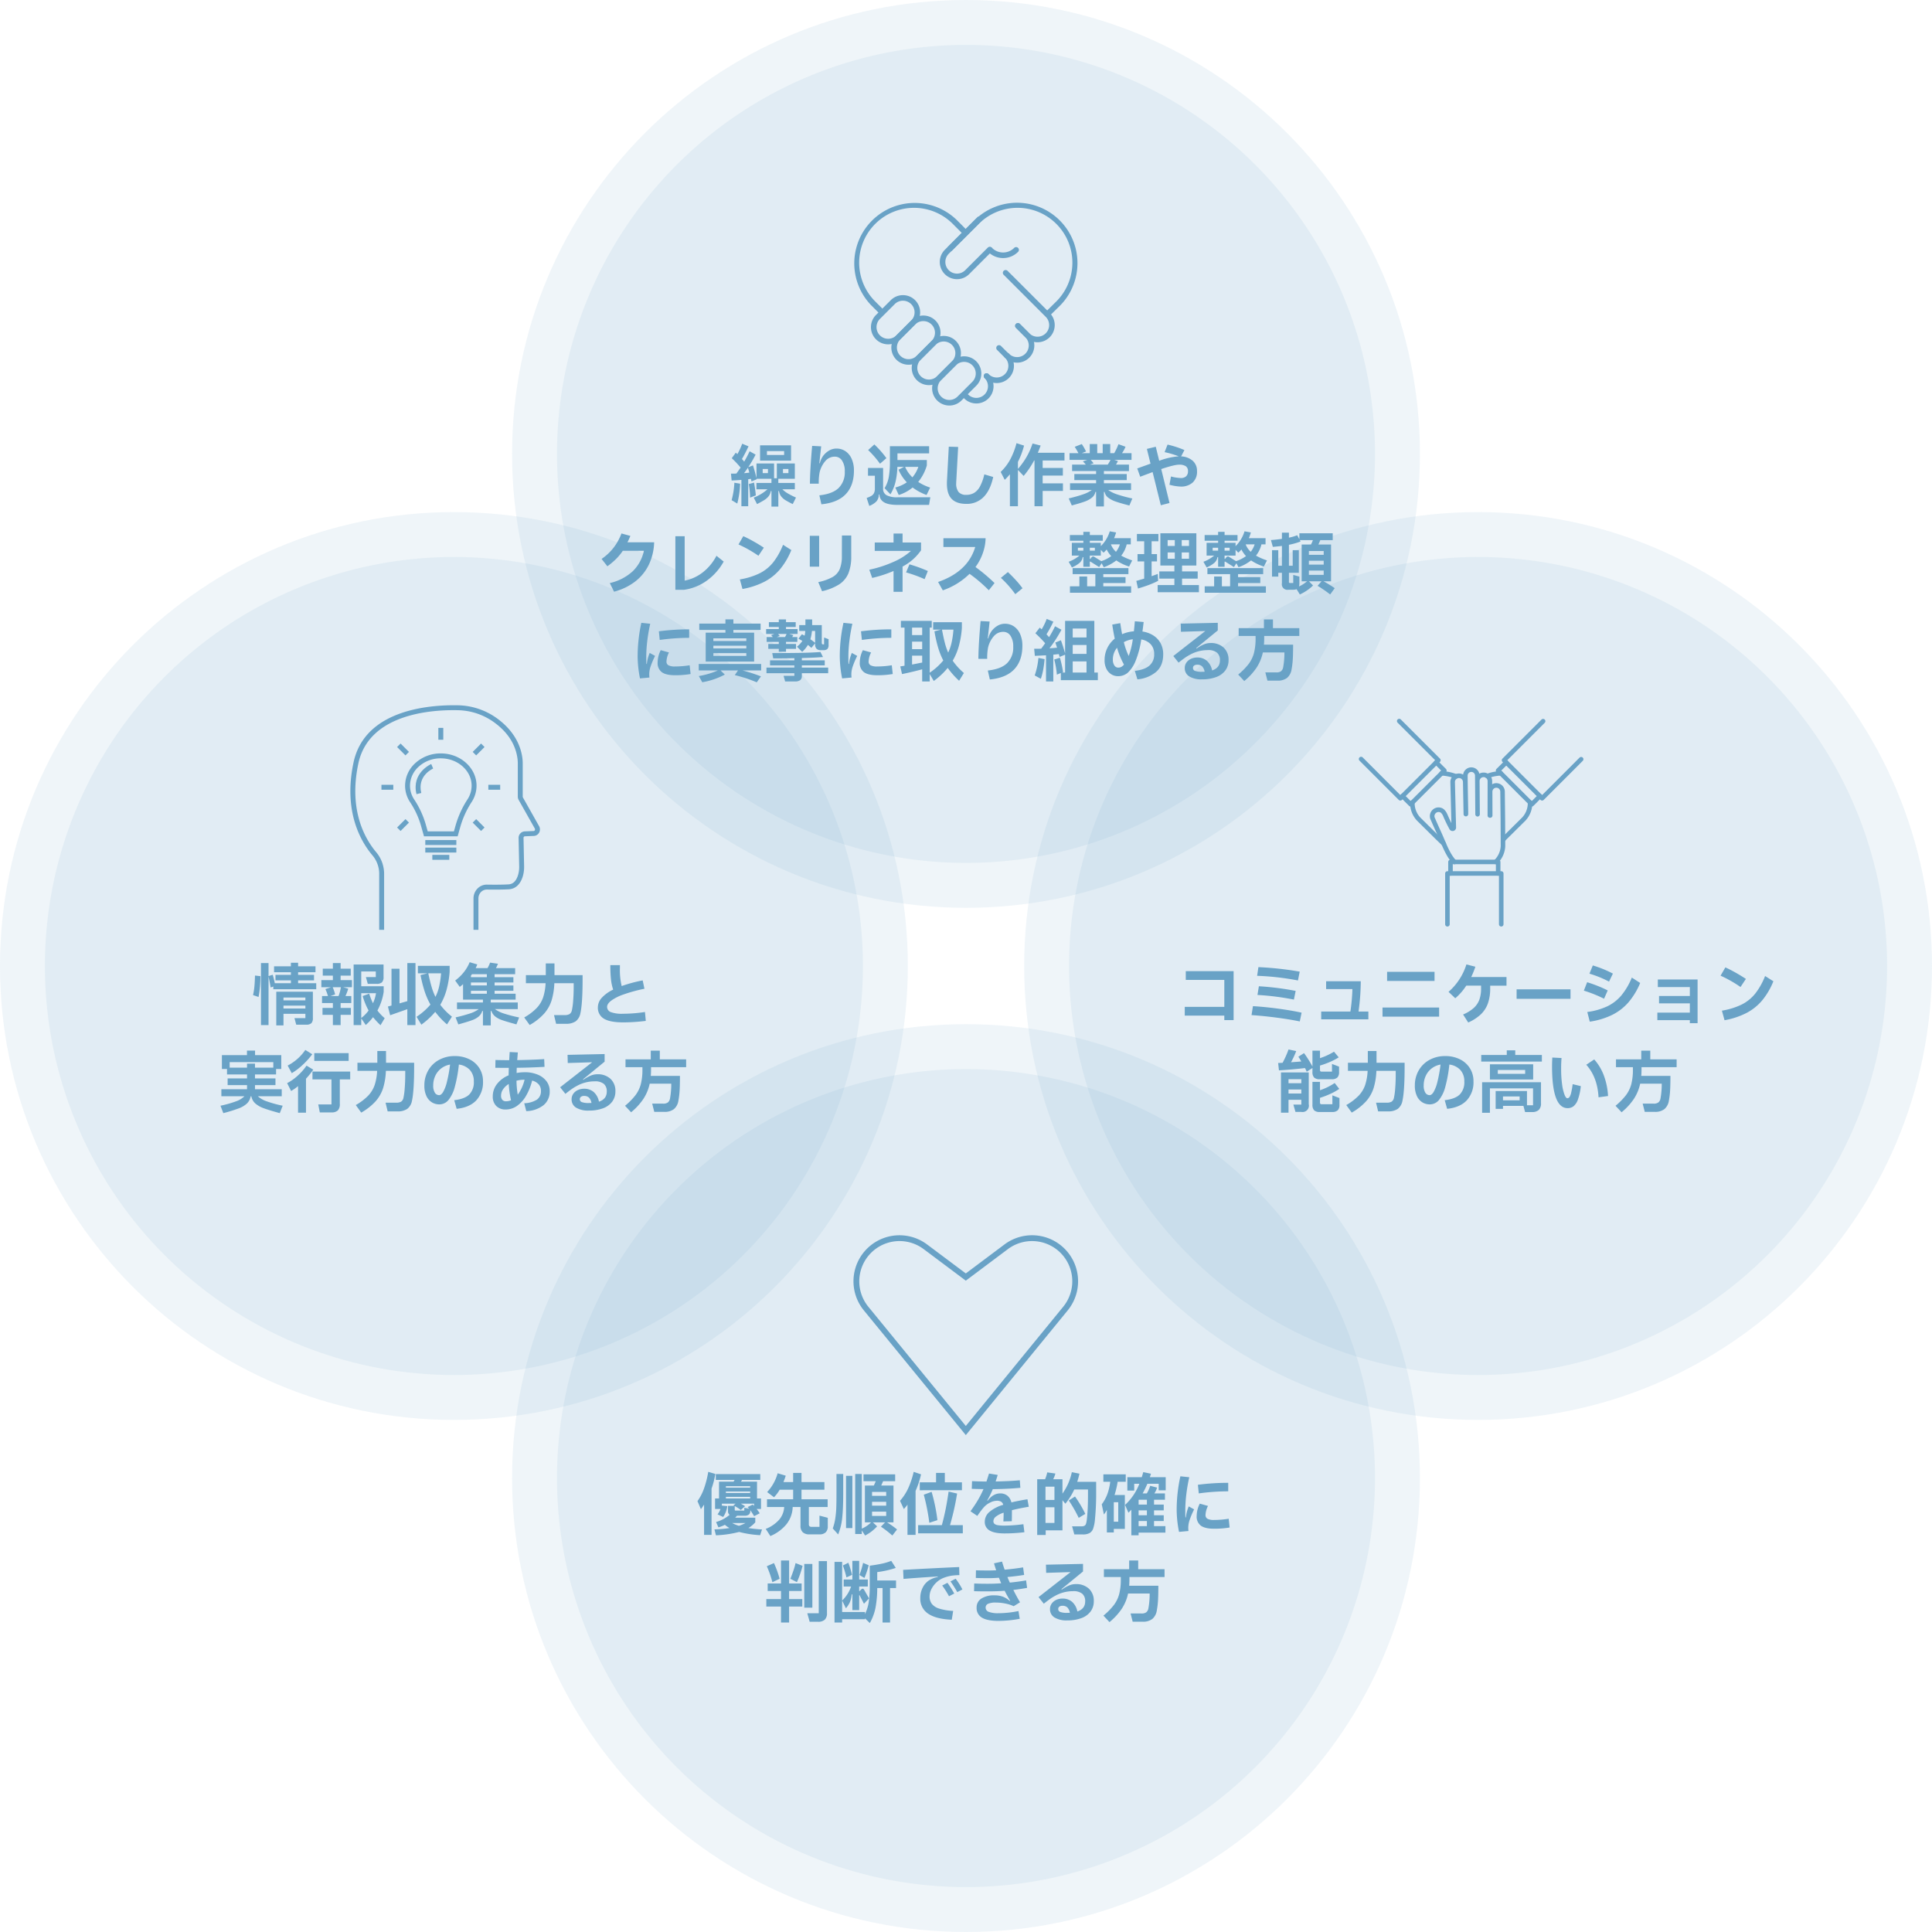 <svg xmlns="http://www.w3.org/2000/svg" xmlns:xlink="http://www.w3.org/1999/xlink" width="860.2" height="860.2" viewBox="0 0 860.2 860.2">
  <defs>
    <clipPath id="clip-path">
      <rect id="長方形_131" data-name="長方形 131" width="100" height="92.525" fill="#69a2c6"/>
    </clipPath>
    <clipPath id="clip-path-2">
      <rect id="長方形_132" data-name="長方形 132" width="100" height="90.553" fill="#69a2c6"/>
    </clipPath>
    <clipPath id="clip-path-3">
      <rect id="長方形_143" data-name="長方形 143" width="84.406" height="100" fill="#69a2c6"/>
    </clipPath>
    <clipPath id="clip-path-4">
      <rect id="長方形_144" data-name="長方形 144" width="100" height="88.966" fill="#69a2c6"/>
    </clipPath>
  </defs>
  <g id="ow-welcome" transform="translate(-253 -3104)">
    <path id="パス_124" data-name="パス 124" d="M202.1,0C313.717,0,404.2,90.483,404.2,202.1S313.717,404.2,202.1,404.2,0,313.717,0,202.1,90.483,0,202.1,0Z" transform="translate(657.2 3332) rotate(90)" fill="#69a2c6" opacity="0.109"/>
    <path id="パス_125" data-name="パス 125" d="M202.1,0C313.717,0,404.2,90.483,404.2,202.1S313.717,404.2,202.1,404.2,0,313.717,0,202.1,90.483,0,202.1,0Z" transform="translate(1113.2 3332) rotate(90)" fill="#69a2c6" opacity="0.109"/>
    <path id="パス_126" data-name="パス 126" d="M202.1,0C313.717,0,404.2,90.483,404.2,202.1S313.717,404.2,202.1,404.2,0,313.717,0,202.1,90.483,0,202.1,0Z" transform="translate(885.2 3508.2) rotate(180)" fill="#69a2c6" opacity="0.109"/>
    <path id="パス_127" data-name="パス 127" d="M202.1,0C313.717,0,404.2,90.483,404.2,202.1S313.717,404.2,202.1,404.2,0,313.717,0,202.1,90.483,0,202.1,0Z" transform="translate(885.2 3964.2) rotate(180)" fill="#69a2c6" opacity="0.109"/>
    <path id="パス_128" data-name="パス 128" d="M182.1,0A182.1,182.1,0,1,1,0,182.1,182.1,182.1,0,0,1,182.1,0Z" transform="translate(637.2 3352) rotate(90)" fill="#69a2c6" opacity="0.109"/>
    <path id="パス_129" data-name="パス 129" d="M182.1,0A182.1,182.1,0,1,1,0,182.1,182.1,182.1,0,0,1,182.1,0Z" transform="translate(1093.2 3352) rotate(90)" fill="#69a2c6" opacity="0.109"/>
    <path id="パス_130" data-name="パス 130" d="M182.1,0A182.1,182.1,0,1,1,0,182.1,182.1,182.1,0,0,1,182.1,0Z" transform="translate(865.2 3488.2) rotate(180)" fill="#69a2c6" opacity="0.109"/>
    <path id="パス_131" data-name="パス 131" d="M182.1,0A182.1,182.1,0,1,1,0,182.1,182.1,182.1,0,0,1,182.1,0Z" transform="translate(865.2 3944.2) rotate(180)" fill="#69a2c6" opacity="0.109"/>
    <path id="パス_132" data-name="パス 132" d="M83.34,26.84a11.647,11.647,0,0,0,2.415,1.845A34.892,34.892,0,0,0,89.4,30.53l-1.44,2.91a35.92,35.92,0,0,1-3.27-1.755,7.159,7.159,0,0,1-1.9-1.695,5.047,5.047,0,0,1-.945-2.37h-.3v6.93H78.48V27.62h-.3a4.889,4.889,0,0,1-.945,2.3,7.332,7.332,0,0,1-1.86,1.665q-1.125.72-3.315,1.86l-1.47-2.88a20.029,20.029,0,0,0,6.12-3.72H71.79V24.02h6.69V22.16h-6.6l.06.21-2.34.99-.27-1.17-1.2.18V34.4H65.1V22.67q-2.13.18-4.35.27l-.3-3.06q1.59,0,2.4-.03.57-.72,1.89-2.67a44.321,44.321,0,0,0-3.93-4.17l1.8-2.49.69.69a31.133,31.133,0,0,0,2.16-4.65l2.82,1.17q-1.71,3.6-2.94,5.64a13.344,13.344,0,0,1,.99,1.17,51.08,51.08,0,0,0,2.43-4.62l2.67,1.5A57.616,57.616,0,0,1,68.16,17l2.1-.78q.87,2.73,1.56,5.64V15.35h7.83v6.6h1.23v-6.6h8.01v6.81H81.54v1.86h7.35v2.82ZM73.41,7.28h13.8v6.81H73.41Zm3.06,4.29h7.65V9.86H76.47Zm-10.2,8.1q.96-.06,2.37-.24l-.63-2.19Q67.02,18.71,66.27,19.67Zm8.31-.03h2.34V17.81H74.58Zm11.46-1.83H83.61v1.83h2.43Zm-15.3,6.06q.6,3.48.78,5.7l-2.55.99a36.775,36.775,0,0,0-.6-6.03ZM60.75,31.7a38.751,38.751,0,0,0,.825-3.84,39.388,39.388,0,0,0,.4-3.93l2.55.42a40.321,40.321,0,0,1-1.26,8.85Zm34.86-7.35q.06-6.36.99-16.83l4.02.21-.24,2.22q-.48,4.26-.57,5.31h.21a9.323,9.323,0,0,1,1.38-3.15A8.833,8.833,0,0,1,104,9.695a6.4,6.4,0,0,1,3.435-.975,6.977,6.977,0,0,1,4.035,1.2,7.93,7.93,0,0,1,2.745,3.42,12.567,12.567,0,0,1,.99,5.16q0,6.63-3.6,10.47t-10.89,4.56l-.9-3.99q5.85-.63,8.58-3.27a9.747,9.747,0,0,0,2.73-7.35,8.407,8.407,0,0,0-1.215-4.845,3.747,3.747,0,0,0-3.225-1.755,5.482,5.482,0,0,0-4.185,1.92,11.67,11.67,0,0,0-2.565,5.04,23.234,23.234,0,0,0-.39,5.07Zm31.2-8.88a42.309,42.309,0,0,0-5.28-6.09l2.76-2.49a42.989,42.989,0,0,1,5.37,6.09Zm2.04,10.89a14.569,14.569,0,0,0,1.845-4.815,38.544,38.544,0,0,0,.525-7.155V7.67h17.46v3.18h-14.1v2.97h13.08v2.4a20.654,20.654,0,0,1-3.84,7.35,22.865,22.865,0,0,0,5.31,2.52l-1.59,3.3a24.462,24.462,0,0,1-6.21-3.33,18.08,18.08,0,0,1-6.18,3.33l-1.53-3.33a16.625,16.625,0,0,0,5.13-2.31,19.106,19.106,0,0,1-3.69-5.61l2.43-1.26h-2.94a33.28,33.28,0,0,1-.87,6.81,20.5,20.5,0,0,1-2.22,5.4Zm12.39-4.83a14.677,14.677,0,0,0,2.64-4.65H138A14.317,14.317,0,0,0,141.24,21.53Zm7.98,8.88-.57,3.39H134.58q-4.08,0-6-1.185a4.005,4.005,0,0,1-2.01-3.435h-.3a4.474,4.474,0,0,1-1.065,3.075,8.757,8.757,0,0,1-3.165,1.995l-1.17-3.54a10.867,10.867,0,0,0,2.145-.96,3.027,3.027,0,0,0,1.14-1.245,4.55,4.55,0,0,0,.375-2v-5.7h-3.06V17.36h6.72v9.15a3.2,3.2,0,0,0,1.545,2.985,10,10,0,0,0,4.9.915Zm8.22-22.53,4.17.12-.84,15.24q-.03.3-.03.87a5.921,5.921,0,0,0,1.1,4,4.281,4.281,0,0,0,3.345,1.215,6.851,6.851,0,0,0,3.525-.87,7.423,7.423,0,0,0,2.61-2.865,21.173,21.173,0,0,0,1.935-5.385l3.96,1.17q-1.29,5.91-4.305,8.94a10.394,10.394,0,0,1-7.695,3.03q-4.29,0-6.45-2.175T156.6,24.29q0-.78.03-1.2Zm51.51,6.15h-9.72v3.33h9v3.39h-9V24.2h9.03v3.39h-9.03V34.4H195.6V14.03h-.18a39.351,39.351,0,0,1-4.65,6.87l-2.55-2.67V34.4h-3.57V20.15a27.234,27.234,0,0,1-2.31,2.49l-1.8-3.51a22.963,22.963,0,0,0,4.215-5.49,33.592,33.592,0,0,0,2.835-7.32l3.36,1.08a36.08,36.08,0,0,1-2.73,7.26v3.12a33.006,33.006,0,0,0,3.825-5.295A32.507,32.507,0,0,0,194.73,6.47l3.6.9q-.57,1.65-1.26,3.21h11.88Zm19.47,13.14a14.765,14.765,0,0,0,4.005,1.965,64.249,64.249,0,0,0,6.735,1.815l-1.32,3.12q-3.84-.99-5.94-1.71a12.09,12.09,0,0,1-3.45-1.755,4.194,4.194,0,0,1-1.65-2.595h-.3v6.48h-3.48V28.01h-.3a4.446,4.446,0,0,1-1.6,2.595,11.14,11.14,0,0,1-3.285,1.755q-2.01.72-5.64,1.68l-1.35-3.12q3.96-.96,6.42-1.83a14.241,14.241,0,0,0,3.84-1.92h-9.69v-3h11.61V22.76h-9.69v-2.7h9.69V18.74H212.34V15.86h6.12q-.78-.9-1.32-1.44l1.95-.66H211.2v-3h3.96q-.81-1.53-1.65-2.82l3.15-1.23a29.789,29.789,0,0,1,1.89,3.3l-1.86.75h3.51V6.71h3.33v4.05h2.43V6.71h3.36v4.05h1.77a26.016,26.016,0,0,0,1.89-3.99l3.15,1.14a14.936,14.936,0,0,1-1.56,2.85h4.23v3h-7.65l1.59.54a10.717,10.717,0,0,1-.87,1.56h5.79v2.88H226.5v1.32h10.17v2.7H226.5v1.41h12.09v3Zm-7.8-13.41a17.79,17.79,0,0,1,1.29,1.53l-1.62.57h7.92a15.024,15.024,0,0,0,1.23-2.1Zm40.26-1.56a8.379,8.379,0,0,1,5.175,1.965,5.945,5.945,0,0,1,1.9,4.635,6.437,6.437,0,0,1-1.98,5.085,7.714,7.714,0,0,1-5.31,1.755,22.276,22.276,0,0,1-4.98-.81l.69-3.69a19.085,19.085,0,0,0,4.32.69,3.379,3.379,0,0,0,2.43-.78,2.98,2.98,0,0,0,.81-2.25,2.53,2.53,0,0,0-.975-2.22,5.2,5.2,0,0,0-2.985-.69q-2.1,0-7.95,1.95l3.69,15.12-3.87.99-3.66-14.76-5.52,2.07-1.32-3.69,5.91-2.13-1.62-6.57,3.96-.96,1.53,6.24a32.306,32.306,0,0,1,8.7-1.98,42.859,42.859,0,0,0-6.3-1.86l1.32-3.36a44.092,44.092,0,0,1,7.5,2.43ZM26.25,50.45a24.722,24.722,0,0,1-2.37,9.99,20.943,20.943,0,0,1-6.09,7.485A26.3,26.3,0,0,1,8.4,72.44L6.51,68.6a22.31,22.31,0,0,0,10.275-5.325A17.93,17.93,0,0,0,21.69,54.23H12.3a24.739,24.739,0,0,1-2.91,3.555A33.476,33.476,0,0,1,5.43,61.13L2.85,57.86a23.589,23.589,0,0,0,5.37-5.04,24.692,24.692,0,0,0,3.48-6.3l3.96,1.08a29.9,29.9,0,0,1-1.29,2.85ZM35.7,71.6V47.75h4.14V67.52a19.128,19.128,0,0,0,7.995-3.63A22.473,22.473,0,0,0,54,56.45l3.21,2.58a25.931,25.931,0,0,1-7.53,8.505A22.581,22.581,0,0,1,39.54,71.6ZM72.69,56.45a55.325,55.325,0,0,0-8.88-5.04l2.13-3.69q2.13.96,4.53,2.31t4.62,2.82ZM64.41,66.98a31.663,31.663,0,0,0,8.82-2.73,18.259,18.259,0,0,0,6-4.845,31.049,31.049,0,0,0,4.41-7.845l3.69,2.34a32.419,32.419,0,0,1-4.95,8.46A23.09,23.09,0,0,1,75.4,67.985,34.554,34.554,0,0,1,65.58,71.24Zm34.92,1.2a22.584,22.584,0,0,0,6.345-2.25,7.5,7.5,0,0,0,3.18-3.48,15,15,0,0,0,.975-5.79l.03-9.24H114v9.21a19.91,19.91,0,0,1-1.26,7.65,10.861,10.861,0,0,1-4.08,4.89,23.943,23.943,0,0,1-7.65,3.06Zm.39-6.87H95.55V47.57h4.17Zm45.36-7.29a22.877,22.877,0,0,1-8.22,7.23V72.5h-4.02V63.23a56.375,56.375,0,0,1-9.51,3.09l-1.29-3.66a52.4,52.4,0,0,0,10.785-3.495,28.259,28.259,0,0,0,7.755-4.875H124.47V50.54h8.37V46.55h4.02v3.99h8.22Zm-5.16,6.24a67.051,67.051,0,0,1,8.19,2.97l-1.44,3.63a60.7,60.7,0,0,0-8.25-3Zm29.4,1.2a78.413,78.413,0,0,1,8.49,7.14l-2.55,3.21a65.617,65.617,0,0,0-8.58-7.32,31.551,31.551,0,0,1-11.91,7.35l-2.1-3.72q13.29-4.62,16.53-15.57H155.04v-3.9h18.78a20.244,20.244,0,0,1-.84,5.4A23.11,23.11,0,0,1,169.32,61.46Zm17.73,12.09a46.569,46.569,0,0,0-6.42-7.26l3.12-2.58q1.68,1.56,3.42,3.45a41.878,41.878,0,0,1,3.09,3.75Zm23.76-14.43a16.162,16.162,0,0,0,4.8-2.76h-3.39V50.69h5.13v-.93h-6V47.21h6V45.8h2.88v1.41h5.76v2.55h-5.76v.93h4.89v1.47a15.341,15.341,0,0,0,3.99-6.6l2.82.51a19.278,19.278,0,0,1-.9,2.55h7.44v2.76h-1.83a12.6,12.6,0,0,1-2.43,5.01,28.2,28.2,0,0,0,4.89,2.13l-1.38,2.73a22.19,22.19,0,0,1-5.7-2.73,19.252,19.252,0,0,1-5.58,3.03l-.96-1.77-1.08,1.71-3.84-2.4a.244.244,0,0,0-.18-.06q-.15,0-.15.24v2.07h-2.88V57.05h-.3a4.271,4.271,0,0,1-1.335,2.52,12.8,12.8,0,0,1-3.465,2.07Zm21.06-4.44a10.087,10.087,0,0,0,1.74-3.3h-3.99A8.765,8.765,0,0,0,231.87,54.68Zm-14.52-1.8h-2.43v1.29h2.43Zm5.13,1.29V52.88h-2.25v1.29Zm2.64-.36v2.55h-4.89v1.47h.24l.57-.72a.923.923,0,0,1,.66-.36.9.9,0,0,1,.48.15l3.15,1.95a15.91,15.91,0,0,0,4.44-2.25,12.47,12.47,0,0,1-2.04-2.94,17.877,17.877,0,0,1-1.38,1.41ZM236.13,68.6h-9.9v1.44h12.39v2.88H211.38V70.04h4.2V65.69h3.45v4.35h3.66v-5.4H212.58v-2.7h24.84v2.7H226.23v1.32h9.9Zm25.17-1.98V69.5h7.5v3.18H250.44V69.5h7.44V66.62h-6.72V63.41h6.72V60.8h-6.24V46.43h16.02V60.8H261.3v2.61h6.96v3.21Zm-10.65.99a40.94,40.94,0,0,1-4.125,1.815q-2.115.795-4.845,1.6l-.75-3.39q1.86-.51,3.51-1.02V58.97h-2.97V55.7h2.97V50H241.2V46.73h9.57V50h-3.03v5.7h2.4v3.27h-2.4v6.57q1.5-.54,2.76-1.02Zm7.41-15.54V49.46h-3.18v2.61Zm3.09,0h3.24V49.46h-3.24Zm-3.09,2.91h-3.18v2.79h3.18Zm3.09,0v2.79h3.24V54.98Zm9.66,4.14a16.162,16.162,0,0,0,4.8-2.76h-3.39V50.69h5.13v-.93h-6V47.21h6V45.8h2.88v1.41h5.76v2.55h-5.76v.93h4.89v1.47a15.341,15.341,0,0,0,3.99-6.6l2.82.51a19.28,19.28,0,0,1-.9,2.55h7.44v2.76h-1.83a12.6,12.6,0,0,1-2.43,5.01,28.2,28.2,0,0,0,4.89,2.13l-1.38,2.73a22.19,22.19,0,0,1-5.7-2.73,19.252,19.252,0,0,1-5.58,3.03l-.96-1.77-1.08,1.71-3.84-2.4a.244.244,0,0,0-.18-.06q-.15,0-.15.24v2.07h-2.88V57.05h-.3a4.271,4.271,0,0,1-1.335,2.52,12.8,12.8,0,0,1-3.465,2.07Zm21.06-4.44a10.087,10.087,0,0,0,1.74-3.3h-3.99A8.765,8.765,0,0,0,291.87,54.68Zm-14.52-1.8h-2.43v1.29h2.43Zm5.13,1.29V52.88h-2.25v1.29Zm2.64-.36v2.55h-4.89v1.47h.24l.57-.72a.923.923,0,0,1,.66-.36.9.9,0,0,1,.48.15l3.15,1.95a15.91,15.91,0,0,0,4.44-2.25,12.471,12.471,0,0,1-2.04-2.94,17.878,17.878,0,0,1-1.38,1.41ZM296.13,68.6h-9.9v1.44h12.39v2.88H271.38V70.04h4.2V65.69h3.45v4.35h3.66v-5.4H272.58v-2.7h24.84v2.7H286.23v1.32h9.9Zm28.17-.78a52.6,52.6,0,0,1,4.98,3.06l-2.04,2.79a54.522,54.522,0,0,0-5.61-3.84l1.77-2.01h-5.61l1.83,1.86a20.752,20.752,0,0,1-5.88,3.99l-1.44-2.34a4.983,4.983,0,0,1-1.68.24h-1.95a2.471,2.471,0,0,1-2.91-2.91V64.04h-1.62v1.68h-2.79V53.96h2.79v6.93h1.62V52.07q-1.38.18-4.05.42l-.84-3.03q2.46-.18,4.89-.54V46.16h3.12v2.22a20.082,20.082,0,0,0,3.69-1.08l.96,1.8V46.43h14.85v3.06h-5.52l-.87,1.95h5.64V67.82Zm-10.95,2.31a15.711,15.711,0,0,0,3.6-2.31h-2.4V51.44h4.17q.6-1.32.84-1.95h-5.82l.33.6a30.763,30.763,0,0,1-5.19,1.47v9.33h1.68V53.96h2.73V64.04h-4.41v3.93a.481.481,0,0,0,.6.6h1.32v-3.6l2.73.75v2.91A5.3,5.3,0,0,1,313.35,70.13Zm4.41-14.1h6.6V54.32h-6.6Zm6.6,2.64h-6.6v1.71h6.6Zm0,4.38h-6.6v1.89h6.6Zm-304.41,48a50.717,50.717,0,0,1-1.05-9.93,68.861,68.861,0,0,1,.405-7.2A67.955,67.955,0,0,1,20.55,86.3l3.96.42a73.579,73.579,0,0,0-1.32,7.665,58.674,58.674,0,0,0-.45,6.765q0,2.61.06,3.45h.21a16.32,16.32,0,0,1,.45-2.55,19.253,19.253,0,0,1,.81-2.34l2.4,1.32a36.852,36.852,0,0,0-2.025,4.785,11.026,11.026,0,0,0-.585,3.285,13.6,13.6,0,0,0,.09,1.56Zm8.4-20.97a102.923,102.923,0,0,1,13.5-.87v3.78a96.553,96.553,0,0,0-13.11.93Zm-.54,13.83a12.08,12.08,0,0,1,1.38-5.43l3.66,1.02a9.717,9.717,0,0,0-1.11,4.02,1.821,1.821,0,0,0,.885,1.695,6.033,6.033,0,0,0,2.925.525,41.4,41.4,0,0,0,6.51-.54l.42,3.9a40.131,40.131,0,0,1-6.93.54q-3.96,0-5.85-1.335A5,5,0,0,1,27.81,103.91ZM49.2,90.68h8.79v-1.2H46.35V86.66H57.99V84.77h3.54v1.89H73.65v2.82H61.53v1.2h9.24v12.87H49.2Zm3.42,3.72H67.29V93.2H52.62Zm14.67,2.1H52.62v1.2H67.29ZM52.62,99.8v1.23H67.29V99.8Zm21.27,4.83v2.88H65.64a75.466,75.466,0,0,1,8.16,2.64l-1.86,2.64a64.921,64.921,0,0,0-9.78-3.21l1.41-2.07H55.83l1.89,1.83a32.607,32.607,0,0,1-10.05,3.42L46.14,110a35.07,35.07,0,0,0,8.46-2.49H46.11v-2.88Zm5.94-13.38H76.11V89.09h5.64v-.93H77.34V86h4.41V84.8h3.21V86h4.32v2.16H84.96v.93h5.16v2.16H86.34l1.86.54a7.846,7.846,0,0,1-.48.84H90v2.16H84.96v.93h4.47v2.16H84.96v1.29H81.75V97.88H77.07V95.72h4.68v-.93h-5.4V92.63h2.73q-.42-.51-.75-.84Zm22.08,1.59,2.01.75v2.46a2.68,2.68,0,0,1-.525,1.9,2.473,2.473,0,0,1-1.785.525h-1.26a2.393,2.393,0,0,1-1.815-.645,2.852,2.852,0,0,1-.615-2.025v-.39l-1.65,2.04-1.56-1.32a12.432,12.432,0,0,1-2.55,3.09l-2.31-2.28a12.544,12.544,0,0,0,2.4-2.58q-1.32-.78-1.77-.99l1.56-1.98,1.2.63a13.2,13.2,0,0,0,.3-2.1h-2.7V87.32H93.6V84.8h3v2.52h4.29v7.74a1.151,1.151,0,0,0,.135.675.706.706,0,0,0,.555.165h.33Zm-6.09.78q1.11.78,2.1,1.59V89.93H96.51A19.45,19.45,0,0,1,95.82,93.62Zm-11.31-.99a7.3,7.3,0,0,0,.69-1.38H81.42q.45.51.75.9l-1.32.48Zm7.5,12.63v.99h11.73v2.49H92.01v1.2a2.277,2.277,0,0,1-.72,1.875,3.66,3.66,0,0,1-2.31.585H84.57l-.69-2.49h4.8v-1.17H76.26v-2.49H88.68v-.99H77.85v-2.25H88.68v-.96q-4.89.09-9.42.09l-.42-2.37q7.26,0,12.57-.09t8.88-.39l1.14,2.25q-3.69.3-9.42.45v1.02h10.2v2.25Zm17.94,5.79a50.717,50.717,0,0,1-1.05-9.93,68.862,68.862,0,0,1,.4-7.2,67.953,67.953,0,0,1,1.245-7.62l3.96.42a73.577,73.577,0,0,0-1.32,7.665,58.674,58.674,0,0,0-.45,6.765q0,2.61.06,3.45h.21a16.32,16.32,0,0,1,.45-2.55,19.254,19.254,0,0,1,.81-2.34l2.4,1.32a36.851,36.851,0,0,0-2.025,4.785,11.026,11.026,0,0,0-.585,3.285,13.6,13.6,0,0,0,.09,1.56Zm8.4-20.97a102.923,102.923,0,0,1,13.5-.87v3.78a96.553,96.553,0,0,0-13.11.93Zm-.54,13.83a12.08,12.08,0,0,1,1.38-5.43l3.66,1.02a9.717,9.717,0,0,0-1.11,4.02,1.821,1.821,0,0,0,.885,1.695,6.033,6.033,0,0,0,2.925.525,41.4,41.4,0,0,0,6.51-.54l.42,3.9a40.131,40.131,0,0,1-6.93.54q-3.96,0-5.85-1.335A5,5,0,0,1,117.81,103.91Zm41.37-.75a28.844,28.844,0,0,0,4.98,5.49l-2.13,3.45a35.554,35.554,0,0,1-5.07-5.73,33.169,33.169,0,0,1-6.21,5.82l-1.8-3.06v3.27h-3.36V107q-4.2,1.14-8.97,2.13l-.78-3.42q1.26-.18,1.89-.3V88.43h-1.62v-3h13.74v3h-.9V108.5a28.033,28.033,0,0,0,6.03-5.43,33.223,33.223,0,0,1-2.34-5.895,61.278,61.278,0,0,1-1.59-7.1l2.97-.75h-3.54v-3.3h12.78v2.64a42.518,42.518,0,0,1-1.35,8.01A26.858,26.858,0,0,1,159.18,103.16Zm-13.59-11.4V88.43h-4.5v3.33Zm8.82-2.43q.66,3.51,1.26,5.85a28.166,28.166,0,0,0,1.5,4.38,21.906,21.906,0,0,0,1.545-4.59,40.08,40.08,0,0,0,.795-5.64Zm-8.82,5.34h-4.5v3.36h4.5Zm-4.5,10.2q2.07-.39,3.36-.66l1.14-.21v-3.09h-4.5Zm29.52-2.52q.06-6.36.99-16.83l4.02.21-.24,2.22q-.48,4.26-.57,5.31h.21a9.324,9.324,0,0,1,1.38-3.15,8.833,8.833,0,0,1,2.6-2.415,6.4,6.4,0,0,1,3.435-.975,6.977,6.977,0,0,1,4.035,1.2,7.93,7.93,0,0,1,2.745,3.42,12.567,12.567,0,0,1,.99,5.16q0,6.63-3.6,10.47t-10.89,4.56l-.9-3.99q5.85-.63,8.58-3.27a9.747,9.747,0,0,0,2.73-7.35,8.407,8.407,0,0,0-1.215-4.845,3.747,3.747,0,0,0-3.225-1.755,5.482,5.482,0,0,0-4.185,1.92,11.671,11.671,0,0,0-2.565,5.04,23.234,23.234,0,0,0-.39,5.07Zm51.63,6.09h1.56v3.39H207.33v-3.18l-1.77.72a38.185,38.185,0,0,0-1.17-6.72l2.52-.81a48.389,48.389,0,0,1,1.41,6.42l-.45.18h1.35v-7.95l-2.46.99q-.09-.42-.33-1.26l-2.46.27V112.4h-3.24V100.76q-3.24.18-4.98.24l-.3-3.15q2.07,0,3.12-.03.66-.84,1.77-2.43a58.919,58.919,0,0,0-4.35-4.44l1.95-2.52.84.78a25.591,25.591,0,0,0,2.25-4.65L204,85.79a55.744,55.744,0,0,1-3.06,5.64q.42.42,1.14,1.26a45,45,0,0,0,2.67-4.86l2.85,1.56q-1.23,2.28-2.64,4.455t-2.7,3.795q1.65-.09,3.39-.27l-.21-.6q-.33-1.08-.57-1.68l2.49-1.02q.84,2.28,1.86,5.82V85.43h13.02Zm-3.48-15.63V88.85h-6.15v3.96Zm-6.15,7.32h6.15V96.17h-6.15Zm-16.92,9.6a34.319,34.319,0,0,0,1.08-3.885,32.589,32.589,0,0,0,.57-3.915l2.76.54q-.24,2.61-.63,4.725a28.034,28.034,0,0,1-1.05,4.035Zm23.07-6.24h-6.15v4.95h6.15Zm24.9-13.32a12.393,12.393,0,0,1,4.71,1.68,9.379,9.379,0,0,1,3.315,3.45,10.109,10.109,0,0,1,1.215,5.04q0,5.04-3.12,7.785a14.889,14.889,0,0,1-8.37,3.345l-1.14-3.78q4.41-.51,6.51-2.355a6.381,6.381,0,0,0,2.1-5.055,6.278,6.278,0,0,0-1.515-4.395,7.365,7.365,0,0,0-4.245-2.175,40.268,40.268,0,0,1-2.52,9.57,14.81,14.81,0,0,1-3.465,5.235,6.552,6.552,0,0,1-4.395,1.545,5.558,5.558,0,0,1-2.925-.825,5.9,5.9,0,0,1-2.19-2.43,8.271,8.271,0,0,1-.825-3.825,12.214,12.214,0,0,1,4.53-9.63q-.69-3.3-1.11-6.27l3.57-.63q.39,2.67.81,4.92a15.936,15.936,0,0,1,5.25-1.29q.27-2.4.42-4.47l3.93.33Q243.93,88.25,243.66,90.17Zm-4.29,3.45a11.135,11.135,0,0,0-3.99,1.29,31.034,31.034,0,0,0,2.16,6.15A35.324,35.324,0,0,0,239.37,93.62Zm-6.48,12.63a2.841,2.841,0,0,0,1.365-.33,4.066,4.066,0,0,0,1.185-1.02,35.094,35.094,0,0,1-3.09-7.5,8.067,8.067,0,0,0-1.86,5.25,4.524,4.524,0,0,0,.675,2.64A2.034,2.034,0,0,0,232.89,106.25ZM273.9,95.3a8.266,8.266,0,0,1,5.94,2.055A7.279,7.279,0,0,1,282,102.89a7.551,7.551,0,0,1-1.425,4.605,8.842,8.842,0,0,1-4.08,2.955,17.6,17.6,0,0,1-6.315,1.02,10.267,10.267,0,0,1-5.7-1.32,4.219,4.219,0,0,1-1.98-3.72,4.151,4.151,0,0,1,.735-2.415,4.934,4.934,0,0,1,2.01-1.665,6.575,6.575,0,0,1,2.835-.6,6.345,6.345,0,0,1,4.26,1.455,7.6,7.6,0,0,1,2.34,4.305q3.48-1.17,3.48-4.5a4.3,4.3,0,0,0-1.3-3.42,6.233,6.233,0,0,0-4.155-1.14,16.3,16.3,0,0,0-7.8,2.01,21.825,21.825,0,0,0-2.34,1.425q-1.14.795-2.82,2.145l-2.34-2.94,14.25-11.13-10.86.33-.09-3.63,16.5-.36v3.39l-9.6,7.86.15.21a17.658,17.658,0,0,1,3.3-1.875A7.53,7.53,0,0,1,273.9,95.3Zm-7.74,11.13a1.338,1.338,0,0,0,.915,1.275,8.406,8.406,0,0,0,3.1.4q.81,0,1.17-.03a4.489,4.489,0,0,0-1.14-2.4,2.975,2.975,0,0,0-2.1-.72,2.316,2.316,0,0,0-1.455.39A1.3,1.3,0,0,0,266.16,106.43Zm31.71-14.28v.99q0,1.65-.12,2.88h12.99q0,4.23-.15,6.615a35.474,35.474,0,0,1-.54,4.425,6.131,6.131,0,0,1-1.98,3.75,6.711,6.711,0,0,1-4.35,1.23h-4.41l-.93-3.66h4.86a3.444,3.444,0,0,0,2.115-.525,2.88,2.88,0,0,0,.945-1.695,35.467,35.467,0,0,0,.57-6.66h-9.6a19.985,19.985,0,0,1-2.8,6.765,27.683,27.683,0,0,1-5.475,5.955l-2.7-2.88a29.653,29.653,0,0,0,4.665-4.74,14.25,14.25,0,0,0,2.355-4.86,25.761,25.761,0,0,0,.72-6.6v-.99H286.5V88.67h11.25V84.8h4.02v3.87H313.5v3.48Z" transform="translate(518 3295)" fill="#69a2c6"/>
    <path id="パス_133" data-name="パス 133" d="M-111.51-24.75a37.388,37.388,0,0,1-1.68,6.54V2.4h-3.33V-11.1q-.63.99-1.41,2.04l-1.53-3.57a22.948,22.948,0,0,0,2.925-5.67,44.011,44.011,0,0,0,1.875-7.38ZM-91.56,2.52a47.711,47.711,0,0,1-9.36-1.44,49.322,49.322,0,0,1-10.32,1.5l-.66-2.64a49.209,49.209,0,0,0,6.69-.6,11.522,11.522,0,0,1-2.04-1.44,15.972,15.972,0,0,1-2.88,1.14l-1.05-2.37a16.433,16.433,0,0,0,6.03-3.21,1.881,1.881,0,0,1-.72-1.65v-2.34h2.82l-.42-.21.99-.78h-6.12v.87l2.43.24a11.376,11.376,0,0,1-.615,2.445A10.222,10.222,0,0,1-108.03-5.58l-2.49-1.17a8.956,8.956,0,0,0,1.32-2.4h-2.43v-4.68h1.77V-21.3h6.45l.48-.78h-8.37v-2.61h19.8v2.61h-8.13l-.45.78h7.14v7.47h1.77v4.68h-1.95a22.91,22.91,0,0,1,1.38,1.92l-2.49,1.29q-1.08-1.8-1.71-2.67v.24a2.114,2.114,0,0,1-.615,1.7,2.944,2.944,0,0,1-1.935.525h-3.36q-.54.6-.84.87h8.97v2.07A12.985,12.985,0,0,1-96.78-.66a56.061,56.061,0,0,0,6.06.63ZM-96-19.29h-10.8v.66H-96Zm0,2.37h-10.8v.66H-96Zm0,2.37h-10.8v.72H-96Zm-4.17,5.85a19.373,19.373,0,0,0-2.7-1.74v1.56a.521.521,0,0,0,.09.36.581.581,0,0,0,.39.09h3.78V-9.69l2.13.42a6.123,6.123,0,0,0-.66-.72l2.28-1.11a4.253,4.253,0,0,1,.6.6v-1.02h-5.94a20.014,20.014,0,0,1,1.95,1.14Zm-3.81,5.82a14.8,14.8,0,0,0,2.97,1.23A16.288,16.288,0,0,0-98.1-2.88Zm38.85-3.3,3.69.96v3.78a3.561,3.561,0,0,1-.945,2.7,3.877,3.877,0,0,1-2.775.9h-4.41a4.258,4.258,0,0,1-3.015-.945,3.883,3.883,0,0,1-1-2.955v-8.28h-3.48a12.967,12.967,0,0,1-2.775,7.665A18.534,18.534,0,0,1-87,2.91L-89.07-.27a15.668,15.668,0,0,0,5.955-4.065A9.475,9.475,0,0,0-80.85-10.02H-88.5v-3.45h11.64v-4.26h-6a16.761,16.761,0,0,1-2.52,3.36l-3.06-2.31a19.983,19.983,0,0,0,4.68-8.37l3.6,1.08q-.36,1.2-1.02,2.85h4.32V-25.2h3.72v4.08h10.2v3.39h-10.2v4.26H-61.5v3.45h-8.37V-2.4a1.292,1.292,0,0,0,.27.93,1.292,1.292,0,0,0,.93.27h3.54Zm7.56-18.54h3v8.58q0,6.51-.42,10.695A27.294,27.294,0,0,1-56.82,2.19l-2.4-2.67a23.006,23.006,0,0,0,1.14-4.59,42.942,42.942,0,0,0,.435-4.905q.075-2.445.075-6.375ZM-35.04-3.18A41,41,0,0,1-30.6-.03l-2.1,2.7a46.91,46.91,0,0,0-5.07-3.93l1.83-1.92h-5.4l1.86,1.77a18.75,18.75,0,0,1-5.34,4.08L-46.29.39V2.01h-2.94V-24.72h2.94V-.39a12.9,12.9,0,0,0,4.11-2.79h-2.73V-19.59h3.99q.66-1.47.84-1.92h-5.46v-3.06h14.1v3.06h-5.37l-.84,1.92h5.46V-3.18ZM-50.49-.63h-2.82V-23.91h2.82ZM-35.43-15v-1.74h-6.3V-15Zm-6.3,2.67v1.71h6.3v-1.71Zm6.3,4.38h-6.3v1.89h6.3Zm15.51-16.62a38.46,38.46,0,0,1-2.43,7.38V2.4h-3.6V-11.07a22.4,22.4,0,0,1-1.62,1.95l-1.71-3.66a22.731,22.731,0,0,0,3.63-5.55,38.97,38.97,0,0,0,2.46-7.35Zm-.57,7.08V-21h7.26v-4.2h3.9V-21h7.62v3.51ZM-1.32-1.95V1.71H-21.21V-1.95h10.56q.99-3.63,1.7-7.2t1.305-7.74l3.78.87A115.214,115.214,0,0,1-7.02-1.95ZM-16.23-3a95.55,95.55,0,0,0-2.46-12.51l3.48-1.26a77.382,77.382,0,0,1,2.58,12.6ZM17.22-1.74a65.768,65.768,0,0,0,8.43-.63L26.1,1.2a72.754,72.754,0,0,1-8.79.54q-4.53,0-6.69-1.305A4.3,4.3,0,0,1,8.46-3.51a5.725,5.725,0,0,1,1.89-4.17,16.541,16.541,0,0,1,6.33-3.33,2.259,2.259,0,0,0-.945-1.38,3.612,3.612,0,0,0-1.905-.42,6.7,6.7,0,0,0-2.9.765A9.255,9.255,0,0,0,8.31-10.2q-.66.72-1.305,1.545T5.13-6.06L2.1-8.13q1.98-2.73,3.36-5.085A43.917,43.917,0,0,0,7.89-18q-1.98,0-5.22-.12l.12-3.42q3.12.15,6.42.18.36-1.08,1.14-3.57l3.87.63q-.57,1.89-.93,2.91,6.39-.12,10.77-.54l.24,3.36q-5.31.51-12.27.6a42.318,42.318,0,0,1-2.49,5.04l.21.09q2.43-3.24,5.58-3.24a4.966,4.966,0,0,1,3.21,1.035,5.307,5.307,0,0,1,1.77,2.985q2.73-.69,7.14-1.41l.6,3.33q-4.44.75-7.5,1.53,0,3.06-.06,4.92l-3.75.09q.12-1.95.12-3.9a10.987,10.987,0,0,0-3.51,1.8A2.636,2.636,0,0,0,12.3-3.75a1.561,1.561,0,0,0,.45,1.2,3.009,3.009,0,0,0,1.5.615A17.276,17.276,0,0,0,17.22-1.74Zm40.83-19.5v4.95a115.68,115.68,0,0,1-.54,11.85,17.231,17.231,0,0,1-.78,3.99,3.729,3.729,0,0,1-1.575,2.01,6.037,6.037,0,0,1-3.045.63H48.33l-.99-3.6h4.05a3.253,3.253,0,0,0,1.41-.24,1.525,1.525,0,0,0,.72-.9,9.318,9.318,0,0,0,.39-2.01q.3-2.64.405-5.385t.1-6.195v-1.68H48.3a29.436,29.436,0,0,1-3.96,6.33l-1.29-1.56V.36H35.58V2.43H31.8V-22.38h3.51a16.153,16.153,0,0,0,.96-3.06l3.63.51a12.414,12.414,0,0,1-.99,2.55h4.14v6.39a25.6,25.6,0,0,0,4.17-9.54l3.39.66a35.407,35.407,0,0,1-.99,3.63ZM35.49-13.17h3.99v-5.91H35.49ZM50.28-5.19a62.456,62.456,0,0,0-4.41-7.74l2.76-1.77a52.967,52.967,0,0,1,4.59,7.74ZM35.49-9.9v6.96h3.99V-9.9Zm53.52-7.56H85.89v-2.91H80.85a40.209,40.209,0,0,1-2.1,4.29h1.86a15.281,15.281,0,0,0,1.5-3.39l3.06.81a9.519,9.519,0,0,1-1.2,2.58h4.71v2.82H83.82v2.16h4.32v2.58H83.82v2.16h4.32v2.58H83.82V-1.5h5.07V1.38H76.95v1.2H73.71V-8.82L72.42-7.47l-1.5-3.48a25.058,25.058,0,0,0,6.36-9.42H75v3.03H71.94v-5.97h6.42q.27-.84.66-2.25l3.42.72q-.3,1.02-.48,1.53h7.05ZM67.62-21.27a40.374,40.374,0,0,1-1.38,5.91h4.59V-.27H65.91V1.32H62.82V-8.76A13.591,13.591,0,0,1,61.5-6.69l-.96-4.53a17.789,17.789,0,0,0,2.5-4.56,23.771,23.771,0,0,0,1.275-5.49H61.26v-3.3h9.96v3.3ZM80.64-11.1v-2.16h-3.6l-.09.15v2.01ZM65.91-3.48h1.98v-8.67H65.91ZM76.95-6.36h3.69V-8.52H76.95Zm0,4.86h3.69V-3.78H76.95Zm18,2.55A50.717,50.717,0,0,1,93.9-8.88a68.862,68.862,0,0,1,.4-7.2A67.954,67.954,0,0,1,95.55-23.7l3.96.42a73.577,73.577,0,0,0-1.32,7.665,58.674,58.674,0,0,0-.45,6.765q0,2.61.06,3.45h.21a16.32,16.32,0,0,1,.45-2.55,19.254,19.254,0,0,1,.81-2.34l2.4,1.32a36.851,36.851,0,0,0-2.025,4.785A11.026,11.026,0,0,0,99.06-.9,13.6,13.6,0,0,0,99.15.66Zm8.4-20.97a102.923,102.923,0,0,1,13.5-.87v3.78a96.553,96.553,0,0,0-13.11.93Zm-.54,13.83a12.08,12.08,0,0,1,1.38-5.43l3.66,1.02a9.717,9.717,0,0,0-1.11,4.02,1.821,1.821,0,0,0,.885,1.7,6.033,6.033,0,0,0,2.925.525,41.4,41.4,0,0,0,6.51-.54l.42,3.9a40.131,40.131,0,0,1-6.93.54q-3.96,0-5.85-1.335A5,5,0,0,1,102.81-6.09ZM-73.08,27.36h-5.58v3.6h5.88v3.33h-5.88V41.4h-3.6V34.29H-88.8V30.96h6.54v-3.6H-88.2V24.03h5.94V13.8h3.6V24.03h5.58Zm7.62-13.29h3.66V37.2a3.9,3.9,0,0,1-.975,2.94,4.236,4.236,0,0,1-3.015.93h-3.72l-1.05-3.78h5.1ZM-86.1,23.46a43.934,43.934,0,0,0-2.49-7.11l3.18-1.41a43.53,43.53,0,0,1,2.52,6.99Zm8.01-1.53q.69-1.71,1.335-3.6a31.8,31.8,0,0,0,.975-3.39l3.12,1.23a45.464,45.464,0,0,1-2.52,7.26Zm6.18-6.6h3.6V34.8h-3.6Zm40.86,7.35v3.39h-2.67V41.4h-3.33V26.07h-2.37a48.449,48.449,0,0,1-.78,8.805,22.736,22.736,0,0,1-2.52,6.765l-2.16-2.1v.39H-55.05V41.4h-3.39v-27h3.39V36.72h10.17v.96a18.62,18.62,0,0,0,1.665-5.325,49.871,49.871,0,0,0,.465-7.6V16.11q3.12-.42,5.37-.9a25.77,25.77,0,0,0,4.2-1.26l2.01,3.15a44.018,44.018,0,0,1-8.25,1.86v3.72Zm-19.74,6.21a12.692,12.692,0,0,1-.765,3.36,11.639,11.639,0,0,1-1.815,2.82l-1.68-3.45a15.42,15.42,0,0,0,3.99-6.24h-3.3V22.26h3.87V13.95h3.03v8.31h3.84v3.12h-3.84v2.04h.18l.66-.66a1.148,1.148,0,0,1,.72-.42q.36,0,.72.63l2.1,3.69-2.25,2.4-1.89-3.69q-.06-.15-.15-.15t-.09.24v6.42h-3.03V28.89Zm-2.34-7.56a42.126,42.126,0,0,0-1.59-5.31l2.43-1.23a42.894,42.894,0,0,1,1.65,5.4Zm9.9-5.43q-.3,1.29-.84,2.895t-1.05,2.775l-2.22-1.32a36.869,36.869,0,0,0,1.62-5.4ZM-6.24,40.17q-7.14-.33-10.575-2.745A7.856,7.856,0,0,1-20.25,30.6a10.174,10.174,0,0,1,1.05-4.7,8.352,8.352,0,0,1,2.73-3.195,11.64,11.64,0,0,1,4.02-1.59l-.03-.21-.99.06q-1.5.09-5.685.375t-8.565.645l-.18-4.02q12.81-.72,24.96-1.26l.09,3.6a26.81,26.81,0,0,0-3.495.255,17.7,17.7,0,0,0-3.465.945,9.369,9.369,0,0,0-3.045,1.86,10.614,10.614,0,0,0-2.355,2.985,7.2,7.2,0,0,0-.9,3.405,5.39,5.39,0,0,0,1.005,3.36,6.74,6.74,0,0,0,3.3,2.1A24.585,24.585,0,0,0-5.61,36.24Zm2.46-12.3A51.017,51.017,0,0,0-6.81,23.1l2.31-1.2a32.712,32.712,0,0,1,3,4.77ZM-7.47,29.7a40.341,40.341,0,0,0-3.03-4.77l2.34-1.2A45.864,45.864,0,0,1-5.13,28.5Zm20.85,2.82a8.188,8.188,0,0,0-3.435.54,1.791,1.791,0,0,0-1.1,1.71,1.987,1.987,0,0,0,1.4,1.89,11.444,11.444,0,0,0,4.275.6,44.818,44.818,0,0,0,8.94-.96l.57,3.45a51.842,51.842,0,0,1-9.51.93q-4.95,0-7.32-1.44a4.86,4.86,0,0,1-2.37-4.47,4.6,4.6,0,0,1,2.1-4.02,10.3,10.3,0,0,1,5.88-1.44,10.339,10.339,0,0,1,3.81.63,9.694,9.694,0,0,1,2.97,1.89l.15-.15q-1.41-2.34-2.43-4.41-3.33.27-7.35.27-4.23,0-6.27-.09l.06-3.42q2.64.12,6.06.12,2.94,0,5.94-.21l-.99-2.46q-2.79.18-4.23.18-4.08,0-6.06-.09l.06-3.42q1.92.09,5.85.09,1.17,0,3.15-.09-.54-1.62-.96-3.09l3.57-.78q.54,1.83,1.17,3.6,4.14-.36,8.22-1.02l.45,3.36q-3.54.57-7.44.93.54,1.35,1.08,2.49,4.29-.45,7.23-.99l.45,3.33q-2.94.54-6.12.93,1.2,2.46,2.97,5.49l-2.82,1.74a16.133,16.133,0,0,0-3.78-1.2A21.526,21.526,0,0,0,13.38,32.52ZM48.9,24.3a8.266,8.266,0,0,1,5.94,2.055A7.279,7.279,0,0,1,57,31.89a7.551,7.551,0,0,1-1.425,4.6,8.842,8.842,0,0,1-4.08,2.955,17.6,17.6,0,0,1-6.315,1.02,10.268,10.268,0,0,1-5.7-1.32,4.219,4.219,0,0,1-1.98-3.72,4.151,4.151,0,0,1,.735-2.415,4.934,4.934,0,0,1,2.01-1.665,6.576,6.576,0,0,1,2.835-.6,6.345,6.345,0,0,1,4.26,1.455,7.6,7.6,0,0,1,2.34,4.3q3.48-1.17,3.48-4.5a4.3,4.3,0,0,0-1.305-3.42A6.233,6.233,0,0,0,47.7,27.45a16.3,16.3,0,0,0-7.8,2.01,21.824,21.824,0,0,0-2.34,1.425q-1.14.8-2.82,2.145L32.4,30.09,46.65,18.96l-10.86.33-.09-3.63,16.5-.36v3.39l-9.6,7.86.15.21a17.658,17.658,0,0,1,3.3-1.875A7.53,7.53,0,0,1,48.9,24.3ZM41.16,35.43a1.338,1.338,0,0,0,.915,1.275,8.406,8.406,0,0,0,3.1.4q.81,0,1.17-.03a4.489,4.489,0,0,0-1.14-2.4,2.975,2.975,0,0,0-2.1-.72,2.316,2.316,0,0,0-1.455.39A1.3,1.3,0,0,0,41.16,35.43ZM72.87,21.15v.99q0,1.65-.12,2.88H85.74q0,4.23-.15,6.615a35.474,35.474,0,0,1-.54,4.425,6.131,6.131,0,0,1-1.98,3.75,6.711,6.711,0,0,1-4.35,1.23H74.31l-.93-3.66h4.86a3.444,3.444,0,0,0,2.115-.525A2.879,2.879,0,0,0,81.3,35.16a35.468,35.468,0,0,0,.57-6.66h-9.6a19.984,19.984,0,0,1-2.805,6.765A27.683,27.683,0,0,1,63.99,41.22l-2.7-2.88a29.653,29.653,0,0,0,4.665-4.74,14.25,14.25,0,0,0,2.355-4.86,25.761,25.761,0,0,0,.72-6.6v-.99H61.5V17.67H72.75V13.8h4.02v3.87H88.5v3.48Z" transform="translate(683 3785)" fill="#69a2c6"/>
    <path id="パス_134" data-name="パス 134" d="M95.73,15.77h8.07v2.67H84.69v-1.2l-1.2.42q-.18-1.41-.93-4.92V34.4H79.2V6.8h3.36v5.79l1.86-.6a37.4,37.4,0,0,1,.93,3.78h7.17V14.51H85.65V12.05h6.87V10.88h-7.5V8.24h7.5V6.65h3.21V8.24h7.74v2.64H95.73v1.17h7.08v2.46H95.73ZM75.66,21.05a28.016,28.016,0,0,0,.615-3.87q.195-2.1.255-4.83l2.43.27a50.121,50.121,0,0,1-.84,9.27Zm10.35,13.5v-15H102.3V31.22a3.216,3.216,0,0,1-.675,2.355,3.332,3.332,0,0,1-2.325.645H94.89l-.78-2.91h4.86V29.39H89.22v5.16ZM98.97,23.39V22.13H89.22v1.26Zm-9.75,2.34v1.29h9.75V25.73Zm25.44-13.35v2.01h5.04v3.15h-3.93l2.28.66a24.5,24.5,0,0,1-1.23,3.27h2.58v3.12h-4.74v2.19h4.56v3.06h-4.56V34.4h-3.45V29.84h-4.62V26.78h4.62V24.59h-4.83V21.47h2.64a21.586,21.586,0,0,0-1.14-3.09l2.52-.84h-4.32V14.39h5.13V12.38h-4.5V9.29h4.5V6.8h3.45V9.29h4.5v3.09Zm16.38,15.54a21.668,21.668,0,0,0,3.24,3.42l-1.86,3.12a36.676,36.676,0,0,1-3.33-3.57,24.216,24.216,0,0,1-3.24,3.48l-2.01-2.94V34.4h-3.39V7.43h13.32v5.52a3.286,3.286,0,0,1-.705,2.415,3.4,3.4,0,0,1-2.385.675h-3.93l-.84-3h4.41V10.52h-6.48v6.6h9.99v2.49A24.878,24.878,0,0,1,131.04,27.92Zm-17.31-6.45a19.041,19.041,0,0,0,1.05-3.93h-3.66a17.328,17.328,0,0,1,1.08,3.21l-2.07.72Zm10.11,9.78a16.138,16.138,0,0,0,3.27-3.33,31.6,31.6,0,0,1-2.64-6.45l2.91-1.05a30.522,30.522,0,0,0,1.68,4.26,16.221,16.221,0,0,0,1.35-4.47h-6.57Zm17.04-6.51,3.48-.99V6.8h3.63V34.4h-3.63V27.32l-7.65,2.7-.99-3.87,1.59-.45V9.32h3.57Zm18.15.63a28.553,28.553,0,0,0,5.19,5.28l-2.19,3.45a34.455,34.455,0,0,1-5.25-5.58,34.636,34.636,0,0,1-6.18,5.7l-2.13-3.51a28.757,28.757,0,0,0,6.18-5.43,32.435,32.435,0,0,1-2.6-5.94,60.814,60.814,0,0,1-1.815-7.2l3.06-.78h-4.23V8.03H163.2V10.7a43.077,43.077,0,0,1-1.41,8.13A28.2,28.2,0,0,1,159.03,25.37Zm-5.34-14.01q.75,3.57,1.455,5.97a30.131,30.131,0,0,0,1.725,4.53,20.341,20.341,0,0,0,1.665-4.695,41.922,41.922,0,0,0,.855-5.805Zm29.67,15.93a13.889,13.889,0,0,0,4.035,1.98,61.929,61.929,0,0,0,6.735,1.74l-1.2,3.09-1.59-.45q-3.36-.93-5.04-1.545a9.918,9.918,0,0,1-2.835-1.545,5.184,5.184,0,0,1-1.665-2.43h-.3v6.42h-3.48V28.13h-.3a5.312,5.312,0,0,1-1.62,2.49,9.37,9.37,0,0,1-2.745,1.545q-1.635.615-4.995,1.575l-1.29.36-1.23-3.12a66.414,66.414,0,0,0,6.435-1.755,13.342,13.342,0,0,0,3.885-1.935h-9.69V24.35h11.55V23.09h-8.85v-6.9q-.78.69-1.47,1.2l-2.04-2.82a20.341,20.341,0,0,0,3.855-3.72,18.1,18.1,0,0,0,2.6-4.44l3.39.99a16.542,16.542,0,0,1-.72,1.65h5.28a15.4,15.4,0,0,0,1.14-2.46l3.51.51a18.337,18.337,0,0,1-.9,1.95h8.55v2.7h-9.15v1.32h8.37v2.37h-8.37v1.32h8.37v2.37h-8.37v1.32h9.36v2.64H181.5v1.26h12.03v2.94Zm-3.6-15.54h-6.6q-.09.12-.21.27a4.2,4.2,0,0,0-.27.39v.66h7.08Zm-7.08,5.01h7.08V15.44h-7.08Zm7.08,2.37h-7.08v1.32h7.08Zm30.12-6.96h12.51v1.95q0,10.5-.96,14.97a5.872,5.872,0,0,1-2.1,3.63,7.5,7.5,0,0,1-4.44,1.11H210.6l-.93-3.87h4.68a4.423,4.423,0,0,0,2.2-.435,2.6,2.6,0,0,0,1.065-1.665,28.4,28.4,0,0,0,.57-4.23q.24-2.94.24-6.15V15.77h-8.61a30.162,30.162,0,0,1-1.245,7.71,16.351,16.351,0,0,1-3.36,5.88,25.74,25.74,0,0,1-6.375,5.01l-2.43-3.36a24.405,24.405,0,0,0,5.5-4.155,13.024,13.024,0,0,0,2.9-4.725,23.765,23.765,0,0,0,1.11-6.36h-8.76v-3.6h8.85V6.95h3.87Zm40.65,20.37a82.658,82.658,0,0,1-10.05.66q-5.88,0-8.58-1.635a5.577,5.577,0,0,1-2.7-5.145,6.272,6.272,0,0,1,1.71-4.14,16.118,16.118,0,0,1,5.1-3.66,20.954,20.954,0,0,1-.96-4.41,57.133,57.133,0,0,1-.3-6.51h4.26V8.96a30.516,30.516,0,0,0,.78,8.07,64.871,64.871,0,0,1,9.36-2.52l.78,3.72a69.075,69.075,0,0,0-9.285,2.535,20.838,20.838,0,0,0-5.535,2.775q-1.8,1.41-1.8,2.73a2.46,2.46,0,0,0,1.6,2.34,14.023,14.023,0,0,0,5.445.75,64.913,64.913,0,0,0,9.81-.78ZM77.79,66.08a11.072,11.072,0,0,0,3.945,2.265A52.933,52.933,0,0,0,88.86,70.31l-1.29,3.3q-4.65-1.26-7.08-2.16a11.736,11.736,0,0,1-3.81-2.145,5.673,5.673,0,0,1-1.77-3.195h-.3a5.916,5.916,0,0,1-1.665,3.21,11.023,11.023,0,0,1-3.63,2.16,66.013,66.013,0,0,1-6.885,2.13l-1.26-3.3a47.835,47.835,0,0,0,6.945-1.965A10.106,10.106,0,0,0,71.85,66.08H61.56V62.96H72.99V61.13H64.35V58.16h8.64V56.39H64.08V53.96H61.8V47.78H72.96V45.77h3.6v2.01H88.23v6.18H85.92v2.43H76.53v1.77h9.12v2.97H76.53v1.83H88.44v3.12ZM65.25,50.9v2.46h7.74v-1.8h3.54v1.8h8.16V50.9Zm36.78-3.51a35.012,35.012,0,0,1-4.245,4.71,29.087,29.087,0,0,1-4.875,3.72l-1.83-3.39a21.391,21.391,0,0,0,7.86-6.96Zm.9-.51h15.3v3.48h-15.3Zm-.45,7.38a37.615,37.615,0,0,1-3.24,4.02V73.4H95.7V61.58a19.188,19.188,0,0,1-3.09,2.16l-1.77-3.48a22.011,22.011,0,0,0,4.74-3.36,24.838,24.838,0,0,0,3.9-4.44Zm16.44.84v3.48H114.3V69.5a4.025,4.025,0,0,1-.87,2.895,3.924,3.924,0,0,1-2.88.885h-5.16l-.69-3.54h5.88V58.58h-8.46V55.1Zm15.96-3.93h12.51v1.95q0,10.5-.96,14.97a5.872,5.872,0,0,1-2.1,3.63,7.5,7.5,0,0,1-4.44,1.11H135.6l-.93-3.87h4.68a4.423,4.423,0,0,0,2.2-.435,2.6,2.6,0,0,0,1.065-1.665,28.4,28.4,0,0,0,.57-4.23q.24-2.94.24-6.15V54.77h-8.61a30.162,30.162,0,0,1-1.245,7.71,16.351,16.351,0,0,1-3.36,5.88,25.74,25.74,0,0,1-6.375,5.01l-2.43-3.36a24.405,24.405,0,0,0,5.5-4.155,13.024,13.024,0,0,0,2.895-4.725,23.765,23.765,0,0,0,1.11-6.36h-8.76v-3.6h8.85V45.95h3.87Zm30.6-2.97a14.389,14.389,0,0,1,6.5,1.425,10.834,10.834,0,0,1,4.47,3.99,10.715,10.715,0,0,1,1.6,5.805,11.855,11.855,0,0,1-3,8.505q-3,3.165-8.73,3.765l-1.08-3.84q4.65-.54,6.69-2.535a7.717,7.717,0,0,0,2.04-5.775,7.412,7.412,0,0,0-1.725-5.1,8.007,8.007,0,0,0-4.935-2.46,61.891,61.891,0,0,1-1.815,9.945,15.464,15.464,0,0,1-2.82,5.835,5.24,5.24,0,0,1-4.1,1.95,6.24,6.24,0,0,1-3.27-.9,6.47,6.47,0,0,1-2.43-2.775,10.527,10.527,0,0,1-.93-4.7,13.264,13.264,0,0,1,1.74-6.78,12.218,12.218,0,0,1,4.83-4.68A14.332,14.332,0,0,1,165.48,48.2Zm-6.93,17.4q.87,0,1.755-1.425a17.093,17.093,0,0,0,1.68-4.47,63.285,63.285,0,0,0,1.4-7.725,9,9,0,0,0-3.9,1.68,8.722,8.722,0,0,0-2.655,3.285,10.066,10.066,0,0,0-.945,4.365,5.849,5.849,0,0,0,.72,3.18A2.22,2.22,0,0,0,158.55,65.6Zm38.1-10.2a14.682,14.682,0,0,1,5.76,1.065,9.213,9.213,0,0,1,3.93,2.97,7.145,7.145,0,0,1,1.41,4.365,7.8,7.8,0,0,1-2.73,6.255,12.923,12.923,0,0,1-7.71,2.655l-.9-3.51a11.058,11.058,0,0,0,5.67-1.62,4.558,4.558,0,0,0,1.77-3.9,4.266,4.266,0,0,0-1.005-2.88,5.637,5.637,0,0,0-2.925-1.68,25.49,25.49,0,0,1-2.67,6.72,14.105,14.105,0,0,1-4.035,4.53,8.708,8.708,0,0,1-5.085,1.62,5.678,5.678,0,0,1-4.155-1.545A5.8,5.8,0,0,1,182.4,66.11a8.811,8.811,0,0,1,1.89-5.475,12.378,12.378,0,0,1,5.16-3.855l.09-3.33q-4.05,0-6-.03l.06-3.48q2.61.09,6.12.09.12-2.37.21-3.63l3.63.18L193.29,50q7.26-.12,12-.45l.15,3.45q-6.39.36-12.36.42-.06,1.56-.06,2.31A20.089,20.089,0,0,1,196.65,55.4Zm-3.12,9.99a18.737,18.737,0,0,0,3.03-6.66h-.06a13.627,13.627,0,0,0-3.54.45A38.975,38.975,0,0,0,193.53,65.39Zm-7.44.42a2.738,2.738,0,0,0,.57,1.89,2.111,2.111,0,0,0,1.65.63,5.72,5.72,0,0,0,2.22-.45,43.389,43.389,0,0,1-1.02-7.26,8.233,8.233,0,0,0-2.52,2.37A5.01,5.01,0,0,0,186.09,65.81ZM228.9,56.3a8.266,8.266,0,0,1,5.94,2.055A7.279,7.279,0,0,1,237,63.89a7.551,7.551,0,0,1-1.425,4.605,8.842,8.842,0,0,1-4.08,2.955,17.6,17.6,0,0,1-6.315,1.02,10.268,10.268,0,0,1-5.7-1.32,4.219,4.219,0,0,1-1.98-3.72,4.151,4.151,0,0,1,.735-2.415,4.934,4.934,0,0,1,2.01-1.665,6.576,6.576,0,0,1,2.835-.6,6.345,6.345,0,0,1,4.26,1.455,7.6,7.6,0,0,1,2.34,4.305q3.48-1.17,3.48-4.5a4.3,4.3,0,0,0-1.305-3.42,6.233,6.233,0,0,0-4.155-1.14,16.3,16.3,0,0,0-7.8,2.01,21.823,21.823,0,0,0-2.34,1.425q-1.14.795-2.82,2.145l-2.34-2.94,14.25-11.13-10.86.33-.09-3.63,16.5-.36v3.39l-9.6,7.86.15.21a17.658,17.658,0,0,1,3.3-1.875A7.53,7.53,0,0,1,228.9,56.3Zm-7.74,11.13a1.338,1.338,0,0,0,.915,1.275,8.406,8.406,0,0,0,3.1.4q.81,0,1.17-.03a4.489,4.489,0,0,0-1.14-2.4,2.975,2.975,0,0,0-2.1-.72,2.316,2.316,0,0,0-1.455.39A1.3,1.3,0,0,0,221.16,67.43Zm31.71-14.28v.99q0,1.65-.12,2.88h12.99q0,4.23-.15,6.615a35.474,35.474,0,0,1-.54,4.425,6.131,6.131,0,0,1-1.98,3.75,6.711,6.711,0,0,1-4.35,1.23h-4.41l-.93-3.66h4.86a3.444,3.444,0,0,0,2.115-.525,2.88,2.88,0,0,0,.945-1.695,35.467,35.467,0,0,0,.57-6.66h-9.6a19.984,19.984,0,0,1-2.805,6.765,27.684,27.684,0,0,1-5.475,5.955l-2.7-2.88a29.652,29.652,0,0,0,4.665-4.74,14.25,14.25,0,0,0,2.355-4.86,25.762,25.762,0,0,0,.72-6.6v-.99H241.5V49.67h11.25V45.8h4.02v3.87H268.5v3.48Z" transform="translate(290 3526)" fill="#69a2c6"/>
    <path id="パス_135" data-name="パス 135" d="M56.25,32.18H52.11V30.2H34.5V26.3H52.11v-12H34.95V10.4h21.3ZM67.29,8.6a147.388,147.388,0,0,1,18.39,2.01l-.78,3.93a117.8,117.8,0,0,0-18.18-2.07Zm.21,8.52a124.351,124.351,0,0,1,16.38,2.07l-.78,3.87a115.91,115.91,0,0,0-16.23-2.07Zm-2.64,8.85q5.7.36,11.5,1.155T86.52,28.88l-.81,3.9q-4.29-.9-10.215-1.68T64.23,29.96Zm51.39,2.4v3.48h-21V28.37h12.99q.33-2.07.585-4.8t.315-5.19H97.44V14.9h15.42a99.465,99.465,0,0,1-.99,13.47Zm29.46-13.62H124.59V10.7h21.12Zm2.04,15.9h-25.2V26.6h25.2Zm30-17.64v3.84h-7.26v1.2a19.823,19.823,0,0,1-1.02,6.7,12.57,12.57,0,0,1-3.165,4.89,19.8,19.8,0,0,1-5.6,3.615l-2.28-3.57a16.67,16.67,0,0,0,4.74-2.9,9.373,9.373,0,0,0,2.5-3.69,14.533,14.533,0,0,0,.765-4.995V16.85h-6.6a25.1,25.1,0,0,1-4.89,5.61l-3-2.85A26.729,26.729,0,0,0,159.9,7.4l3.99,1.02a36.518,36.518,0,0,1-1.86,4.59Zm28.5,9.69h-24V18.5h24Zm17.16-7.65a48.907,48.907,0,0,0-8.73-3.54l1.5-3.66a50.11,50.11,0,0,1,8.94,3.63Zm-9.69,13.53a30.614,30.614,0,0,0,8.85-2.5,18.921,18.921,0,0,0,6.3-4.86,30.389,30.389,0,0,0,4.68-7.965l3.72,2.4a32.488,32.488,0,0,1-5.16,8.55,23.419,23.419,0,0,1-7.23,5.625,33.471,33.471,0,0,1-10.05,3.045Zm7.47-5.91a58.64,58.64,0,0,0-9-3.6l1.47-3.75q2.25.69,4.68,1.65t4.47,2.01Zm38.19,9.54H244.92V28.85h14.46V24.74H245.67v-3.3h13.71V17.48H245.13V14.12h17.7V33.56h-3.45Zm22.56-14.76a55.325,55.325,0,0,0-8.88-5.04l2.13-3.69q2.13.96,4.53,2.31t4.62,2.82Zm-8.28,10.53a31.663,31.663,0,0,0,8.82-2.73,18.26,18.26,0,0,0,6-4.845,31.051,31.051,0,0,0,4.41-7.845l3.69,2.34a32.418,32.418,0,0,1-4.95,8.46,23.09,23.09,0,0,1-6.975,5.625,34.554,34.554,0,0,1-9.825,3.255ZM88.8,55.16a14.654,14.654,0,0,0-.78-1.62q-5.76.69-11.58,1.02l-.36-3.27,1.98-.09q.72-1.32,1.47-3t1.17-2.94l3.42.72a38.755,38.755,0,0,1-2.31,4.98q2.94-.21,4.59-.36-.9-1.53-1.32-2.1l2.52-1.62a50.83,50.83,0,0,1,3.75,5.97V45.8h3.36v3.33a28.7,28.7,0,0,0,6.24-2.88l2.1,2.52a27.067,27.067,0,0,1-3.69,1.95,39.482,39.482,0,0,1-4.65,1.71V54.2a1.171,1.171,0,0,0,.165.765,1.107,1.107,0,0,0,.735.165h4.44V51.71l3.15,1.2v2.4a3.3,3.3,0,0,1-.78,2.46,3.5,3.5,0,0,1-2.49.75H94.62a3.482,3.482,0,0,1-2.52-.75,3.532,3.532,0,0,1-.75-2.55V53.51ZM77.34,73.4V55.49H89.7V69.62a2.836,2.836,0,0,1-3.3,3.45H83.79l-.93-3.27H86.4V67.67H80.7V73.4ZM86.4,60.29v-1.8H80.7v1.8Zm13.83,5.4,3.15,1.2v3a3.3,3.3,0,0,1-.78,2.46,3.5,3.5,0,0,1-2.49.75H94.62a3.482,3.482,0,0,1-2.52-.75,3.532,3.532,0,0,1-.75-2.55V59.69h3.36v3.72a26.9,26.9,0,0,0,6.54-3.21l2.04,2.61a24.993,24.993,0,0,1-3.765,2.13A38.284,38.284,0,0,1,94.71,66.8v1.92a1.171,1.171,0,0,0,.165.765,1.107,1.107,0,0,0,.735.165h4.62ZM80.7,63.08v1.8h5.7v-1.8Zm39.18-11.91h12.51v1.95q0,10.5-.96,14.97a5.872,5.872,0,0,1-2.1,3.63,7.5,7.5,0,0,1-4.44,1.11H120.6l-.93-3.87h4.68a4.423,4.423,0,0,0,2.205-.435,2.6,2.6,0,0,0,1.065-1.665,28.406,28.406,0,0,0,.57-4.23q.24-2.94.24-6.15V54.77h-8.61a30.162,30.162,0,0,1-1.245,7.71,16.351,16.351,0,0,1-3.36,5.88,25.74,25.74,0,0,1-6.375,5.01l-2.43-3.36a24.405,24.405,0,0,0,5.5-4.155,13.024,13.024,0,0,0,2.895-4.725,23.765,23.765,0,0,0,1.11-6.36h-8.76v-3.6h8.85V45.95h3.87Zm30.6-2.97a14.389,14.389,0,0,1,6.5,1.425,10.834,10.834,0,0,1,4.47,3.99,10.715,10.715,0,0,1,1.6,5.805,11.855,11.855,0,0,1-3,8.505q-3,3.165-8.73,3.765l-1.08-3.84q4.65-.54,6.69-2.535a7.717,7.717,0,0,0,2.04-5.775,7.412,7.412,0,0,0-1.725-5.1,8.007,8.007,0,0,0-4.935-2.46,61.891,61.891,0,0,1-1.815,9.945,15.464,15.464,0,0,1-2.82,5.835,5.24,5.24,0,0,1-4.1,1.95,6.24,6.24,0,0,1-3.27-.9,6.47,6.47,0,0,1-2.43-2.775,10.527,10.527,0,0,1-.93-4.7,13.264,13.264,0,0,1,1.74-6.78,12.218,12.218,0,0,1,4.83-4.68A14.332,14.332,0,0,1,150.48,48.2Zm-6.93,17.4q.87,0,1.755-1.425a17.093,17.093,0,0,0,1.68-4.47,63.285,63.285,0,0,0,1.4-7.725,9,9,0,0,0-3.9,1.68,8.722,8.722,0,0,0-2.655,3.285,10.066,10.066,0,0,0-.945,4.365,5.849,5.849,0,0,0,.72,3.18A2.22,2.22,0,0,0,143.55,65.6Zm38.1-19.95v2.07H193.5v2.94h-27V47.72h11.37V45.65ZM170.37,58.64V51.86h19.26v6.78Zm3.51-2.52h12.18V54.38H173.88Zm-6.99,17.34V59.84h26.22v9.39a3.919,3.919,0,0,1-.99,2.955,4.249,4.249,0,0,1-3.03.945h-3.06l-.75-2.76h-9.09v1.35h-3.27V63.77h13.95V70.1h2.7V62.57h-19.2V73.46Zm9.3-5.55h7.41V66.17h-7.41Zm28.77,3.48q-6.93,0-6.93-18.66,0-1.59.12-3.87l4.11.21q-.15,1.74-.18,3.78v1.11a49.107,49.107,0,0,0,.42,6.81,20.859,20.859,0,0,0,1.065,4.59q.645,1.62,1.275,1.62a1.168,1.168,0,0,0,.945-.54,5.69,5.69,0,0,0,.75-1.89,35.118,35.118,0,0,0,.675-3.84l3.63.87a25.255,25.255,0,0,1-1.29,5.97,6.7,6.7,0,0,1-1.965,3A4.267,4.267,0,0,1,204.96,71.39Zm13.77-4.83q-.48-8.97-5.46-14.49l3.54-2.37a22.581,22.581,0,0,1,4.335,7.29,30.693,30.693,0,0,1,1.815,9Zm19.14-13.41v.99q0,1.65-.12,2.88h12.99q0,4.23-.15,6.615a35.474,35.474,0,0,1-.54,4.425,6.131,6.131,0,0,1-1.98,3.75,6.711,6.711,0,0,1-4.35,1.23h-4.41l-.93-3.66h4.86a3.444,3.444,0,0,0,2.115-.525,2.88,2.88,0,0,0,.945-1.695,35.469,35.469,0,0,0,.57-6.66h-9.6a19.984,19.984,0,0,1-2.805,6.765,27.684,27.684,0,0,1-5.475,5.955l-2.7-2.88a29.652,29.652,0,0,0,4.665-4.74,14.25,14.25,0,0,0,2.355-4.86,25.762,25.762,0,0,0,.72-6.6v-.99H226.5V49.67h11.25V45.8h4.02v3.87H253.5v3.48Z" transform="translate(746 3526)" fill="#69a2c6"/>
    <g id="グループ_53" data-name="グループ 53" transform="translate(858 3424)">
      <g id="グループ_52" data-name="グループ 52" clip-path="url(#clip-path)">
        <path id="パス_15" data-name="パス 15" d="M195.839,326.435a1.012,1.012,0,0,1-1.012-1.012v-21.6H172.9v21.6a1.012,1.012,0,0,1-2.025,0v-22.61a1.012,1.012,0,0,1,1.012-1.012h23.956a1.012,1.012,0,0,1,1.012,1.012v22.61a1.012,1.012,0,0,1-1.012,1.012" transform="translate(-132.434 -233.91)" fill="#69a2c6"/>
        <path id="パス_16" data-name="パス 16" d="M199.177,286.142a1.012,1.012,0,0,1-1.012-1.012v-4.12h-19.2v4.12a1.012,1.012,0,0,1-2.025,0V280a1.012,1.012,0,0,1,1.012-1.012h21.226A1.012,1.012,0,0,1,200.189,280v5.132a1.012,1.012,0,0,1-1.012,1.012" transform="translate(-137.137 -216.227)" fill="#69a2c6"/>
        <path id="パス_17" data-name="パス 17" d="M151.509,139.394a1.009,1.009,0,0,1-.74-.321c-2.532-2.711-4.081-6.373-5.579-9.915-.457-1.08-.93-2.2-1.421-3.266-1.21-2.628-2.176-4.848-2.589-5.8l-.151-.347a1.025,1.025,0,0,1-.081-.152l-.025-.057a3.844,3.844,0,0,1-.209-2.5,3.926,3.926,0,0,1,2.22-2.616,3.818,3.818,0,0,1,3.43.18,3.357,3.357,0,0,1,.734.594,6.094,6.094,0,0,1,1.212,1.819c.718,1.639,1.363,3.041,1.871,4.081l-.458-18.279A3.784,3.784,0,0,1,153.46,99h.124a3.75,3.75,0,0,1,1.827.478A3.679,3.679,0,0,1,159,96.267a3.671,3.671,0,0,1,3.62,2.817,3.751,3.751,0,0,1,1.828-.493h.112a3.772,3.772,0,0,1,3.771,3.741V103.8a3.748,3.748,0,0,1,1.836-.494h.027a3.785,3.785,0,0,1,3.778,3.736l.136,12.21.058,11.983a11.364,11.364,0,0,1-3.528,7.858,1.012,1.012,0,0,1-1.449-1.414,9.369,9.369,0,0,0,2.952-6.434l-.057-11.977-.136-12.2a1.757,1.757,0,0,0-1.753-1.734h-.013a1.757,1.757,0,0,0-1.741,1.758l.034,10.607a1.012,1.012,0,0,1-1,1.015h-.159a1.033,1.033,0,0,1-.722-.294,1.011,1.011,0,0,1-.3-.719l.016-15.354a1.75,1.75,0,0,0-.891-1.5,1.819,1.819,0,0,0-.859-.224h-.111a1.748,1.748,0,0,0-1.71,1.668l.109,14.855a1.012,1.012,0,0,1-1,1.02h-.007a1.012,1.012,0,0,1-1.012-1l-.11-14.758c0-.048,0-.1,0-.143l-.017-2.31a1.642,1.642,0,0,0-1.641-1.652h-.024a1.646,1.646,0,0,0-1.618,1.652c.027,4.031.146,10.147.2,13.087.018.946.031,1.572.032,1.71l.022,2.312a1.013,1.013,0,0,1-1,1.022h-.049a1,1,0,0,1-1.021-.993l-.271-14.313a1.757,1.757,0,0,0-.891-1.52,1.8,1.8,0,0,0-.858-.224h-.1a1.753,1.753,0,0,0-1.723,1.765l.507,20.225a1.559,1.559,0,0,1-2.861.893,62.145,62.145,0,0,1-2.937-6.073,4.079,4.079,0,0,0-.808-1.219,1.505,1.505,0,0,0-.276-.242,1.808,1.808,0,0,0-1.625-.089,1.888,1.888,0,0,0-1.075,1.28,1.807,1.807,0,0,0,.1,1.141,4.88,4.88,0,0,1,.269.584c.41.943,1.372,3.149,2.572,5.758.5,1.1.983,2.229,1.446,3.323,1.5,3.535,2.907,6.873,5.194,9.321a1.012,1.012,0,0,1-.739,1.7" transform="translate(-108.967 -74.611)" fill="#69a2c6"/>
        <path id="パス_18" data-name="パス 18" d="M18.483,36.434a1.012,1.012,0,0,1-.716-.3L.3,18.667a1.012,1.012,0,0,1,1.432-1.432L18.483,33.99,33.991,18.482,17.236,1.727A1.012,1.012,0,0,1,18.667.3L36.138,17.767a1.012,1.012,0,0,1,0,1.431L19.2,36.137a1.012,1.012,0,0,1-.716.3" transform="translate(0 0)" fill="#69a2c6"/>
        <path id="パス_19" data-name="パス 19" d="M86.6,102.617a1.013,1.013,0,0,1-.716-.3l-3.629-3.629a1.012,1.012,0,0,1,1.432-1.431l2.913,2.913L100.174,86.6l-2.914-2.914a1.012,1.012,0,0,1,1.432-1.431l3.629,3.629a1.012,1.012,0,0,1,0,1.431L87.313,102.32a1.012,1.012,0,0,1-.716.3" transform="translate(-63.52 -63.519)" fill="#69a2c6"/>
        <path id="パス_20" data-name="パス 20" d="M166.843,106.924a1.01,1.01,0,0,1-.333-.057,20.856,20.856,0,0,0-6.151-1.327,1.012,1.012,0,1,1,.069-2.023,22.778,22.778,0,0,1,6.749,1.439,1.012,1.012,0,0,1-.333,1.968" transform="translate(-123.528 -80.23)" fill="#69a2c6"/>
        <path id="パス_21" data-name="パス 21" d="M116.516,181.741a1.008,1.008,0,0,1-.7-.282l-2.7-2.585-8.521-8.439a11.363,11.363,0,0,1-3.062-8.051,1.012,1.012,0,0,1,1-1.024h.013a1.012,1.012,0,0,1,1.012,1A9.37,9.37,0,0,0,106.024,169l8.509,8.428L117.217,180a1.012,1.012,0,0,1-.7,1.743" transform="translate(-78.696 -125.061)" fill="#69a2c6"/>
        <path id="パス_22" data-name="パス 22" d="M300.919,36.737a1.013,1.013,0,0,1-.716-.3L283.264,19.5a1.012,1.012,0,0,1,0-1.431L300.647.687a1.012,1.012,0,0,1,1.432,1.431L285.411,18.785l15.508,15.508,16.667-16.667a1.012,1.012,0,0,1,1.432,1.431L301.635,36.44a1.012,1.012,0,0,1-.716.3" transform="translate(-219.314 -0.303)" fill="#69a2c6"/>
        <path id="パス_23" data-name="パス 23" d="M287.146,102.617a1.012,1.012,0,0,1-.716-.3L271.422,87.312a1.012,1.012,0,0,1,0-1.431l3.629-3.629a1.012,1.012,0,0,1,1.432,1.431L273.569,86.6l13.577,13.577,2.913-2.913a1.012,1.012,0,0,1,1.432,1.431l-3.629,3.629a1.013,1.013,0,0,1-.716.3" transform="translate(-210.136 -63.519)" fill="#69a2c6"/>
        <path id="パス_24" data-name="パス 24" d="M250.773,106.789a1.012,1.012,0,0,1-.333-1.968,20.246,20.246,0,0,1,6.326-1.3,1.012,1.012,0,1,1,.069,2.023,18.159,18.159,0,0,0-5.728,1.193,1.01,1.01,0,0,1-.333.057" transform="translate(-193.577 -80.23)" fill="#69a2c6"/>
        <path id="パス_25" data-name="パス 25" d="M282.1,179.979a1.012,1.012,0,0,1-.761-1.679l.721-.824c.016-.018.032-.036.049-.052L290.615,169a9.371,9.371,0,0,0,2.463-6.637,1.012,1.012,0,0,1,1.012-1h.013a1.012,1.012,0,0,1,1,1.024,11.364,11.364,0,0,1-3.062,8.051l-8.484,8.4-.7.8a1.01,1.01,0,0,1-.762.346" transform="translate(-217.854 -125.061)" fill="#69a2c6"/>
      </g>
    </g>
    <g id="グループ_55" data-name="グループ 55" transform="translate(633 3194)">
      <g id="グループ_54" data-name="グループ 54" clip-path="url(#clip-path-2)">
        <path id="パス_26" data-name="パス 26" d="M11.817,49.342a1.236,1.236,0,0,1-.877-.363L7.865,45.9A26.9,26.9,0,0,1,45.9,7.865l4.328,4.343a1.24,1.24,0,0,1-1.757,1.751L44.149,9.617A24.418,24.418,0,0,0,9.619,44.151l3.075,3.075a1.24,1.24,0,0,1-.877,2.117" transform="translate(0 0)" fill="#69a2c6"/>
        <path id="パス_27" data-name="パス 27" d="M183.322,289.954a7.61,7.61,0,0,1-5.417-2.244,1.24,1.24,0,1,1,1.754-1.753,5.18,5.18,0,1,0,7.326-7.326,1.24,1.24,0,0,1,1.754-1.753,7.66,7.66,0,0,1-5.417,13.077" transform="translate(-128.62 -200.32)" fill="#69a2c6"/>
        <path id="パス_28" data-name="パス 28" d="M216.273,257a7.636,7.636,0,0,1-5.417-2.24,1.24,1.24,0,1,1,1.754-1.753,5.18,5.18,0,0,0,7.326-7.326,1.24,1.24,0,1,1,1.754-1.753A7.657,7.657,0,0,1,216.273,257" transform="translate(-152.491 -176.449)" fill="#69a2c6"/>
        <path id="パス_29" data-name="パス 29" d="M249.223,213.046a7.61,7.61,0,0,1-5.417-2.244,1.24,1.24,0,1,1,1.754-1.753,5.18,5.18,0,1,0,7.326-7.326l-4.187-4.187a1.24,1.24,0,0,1,1.754-1.753l4.187,4.187a7.66,7.66,0,0,1-5.417,13.077" transform="translate(-176.362 -141.571)" fill="#69a2c6"/>
        <path id="パス_30" data-name="パス 30" d="M256.757,141.851a7.636,7.636,0,0,1-5.417-2.24l-4.187-4.187a1.24,1.24,0,1,1,1.754-1.754l4.187,4.187a5.18,5.18,0,1,0,7.326-7.326L241.673,111.8a1.24,1.24,0,0,1,1.753-1.754l18.747,18.732a7.656,7.656,0,0,1-5.416,13.073" transform="translate(-174.816 -79.459)" fill="#69a2c6"/>
        <path id="パス_31" data-name="パス 31" d="M196.479,50.832a1.24,1.24,0,0,1-.869-2.124l4.641-4.564A24.418,24.418,0,0,0,165.712,9.619L153.767,21.564a1.24,1.24,0,0,1-1.754-1.753L163.958,7.866A26.9,26.9,0,0,1,202,45.9l-4.648,4.571a1.237,1.237,0,0,1-.869.356" transform="translate(-109.863 0)" fill="#69a2c6"/>
        <path id="パス_32" data-name="パス 32" d="M147.119,50.995A7.66,7.66,0,0,1,141.7,37.918l14.51-14.51a1.24,1.24,0,0,1,1.754,1.753l-14.509,14.51A5.18,5.18,0,1,0,150.782,47l10.059-10.059a1.24,1.24,0,0,1,1.754,1.754L152.536,48.751a7.609,7.609,0,0,1-5.417,2.244" transform="translate(-101.031 -16.695)" fill="#69a2c6"/>
        <path id="パス_33" data-name="パス 33" d="M35.882,172.177A7.66,7.66,0,0,1,30.466,159.1l6.587-6.587a7.66,7.66,0,1,1,10.833,10.833L41.3,169.934a7.61,7.61,0,0,1-5.417,2.244m6.587-19.427a5.146,5.146,0,0,0-3.663,1.517l-6.587,6.587a5.18,5.18,0,0,0,7.326,7.326l6.587-6.587a5.18,5.18,0,0,0-3.663-8.843" transform="translate(-20.445 -108.863)" fill="#69a2c6"/>
        <path id="パス_34" data-name="パス 34" d="M68.832,205.137a7.66,7.66,0,0,1-5.417-13.077L70,185.473a7.66,7.66,0,1,1,10.833,10.833l-6.587,6.587a7.61,7.61,0,0,1-5.417,2.244m6.587-19.425a5.165,5.165,0,0,0-3.663,1.514l-6.587,6.587A5.18,5.18,0,0,0,72.5,201.14l6.587-6.587a5.178,5.178,0,0,0-3.663-8.841" transform="translate(-44.316 -132.743)" fill="#69a2c6"/>
        <path id="パス_35" data-name="パス 35" d="M101.793,238.083a7.657,7.657,0,0,1-5.417-13.073l6.587-6.587A7.66,7.66,0,0,1,113.8,229.256l-6.587,6.587a7.637,7.637,0,0,1-5.417,2.24M98.13,234.09a5.186,5.186,0,0,0,7.326,0l6.587-6.587a5.18,5.18,0,0,0-7.326-7.326l-6.587,6.587a5.187,5.187,0,0,0,0,7.326" transform="translate(-68.197 -156.613)" fill="#69a2c6"/>
        <path id="パス_36" data-name="パス 36" d="M134.734,271.029a7.66,7.66,0,0,1-5.417-13.077l6.587-6.587A7.66,7.66,0,1,1,146.738,262.2l-6.587,6.587a7.61,7.61,0,0,1-5.417,2.244m6.587-19.428a5.145,5.145,0,0,0-3.663,1.517l-6.587,6.587a5.18,5.18,0,0,0,7.326,7.326l6.587-6.587a5.18,5.18,0,0,0-3.663-8.843" transform="translate(-92.058 -180.475)" fill="#69a2c6"/>
        <path id="パス_37" data-name="パス 37" d="M223.29,77.546a9.391,9.391,0,0,1-6.663-2.756,1.24,1.24,0,0,1,1.754-1.753,6.951,6.951,0,0,0,9.818,0,1.24,1.24,0,1,1,1.754,1.753,9.4,9.4,0,0,1-6.663,2.756" transform="translate(-156.672 -52.648)" fill="#69a2c6"/>
        <path id="パス_38" data-name="パス 38" d="M235.434,237.069a1.236,1.236,0,0,1-.877-.363l-3.5-3.5a1.24,1.24,0,1,1,1.754-1.754l3.5,3.5a1.24,1.24,0,0,1-.877,2.117" transform="translate(-167.124 -167.411)" fill="#69a2c6"/>
      </g>
    </g>
    <g id="グループ_57" data-name="グループ 57" transform="translate(409 3418)">
      <g id="グループ_56" data-name="グループ 56" clip-path="url(#clip-path-3)">
        <path id="パス_39" data-name="パス 39" d="M12.831,75.039V100h2.193V75.039a14.988,14.988,0,0,0-3.552-9.649C6.606,59.623-.893,46.836,3.548,25.956,8.257,3.821,36.028,1.952,47.78,2.21A28.432,28.432,0,0,1,63.9,7.537c6.164,4.438,9.706,9.949,10.528,16.385a19.2,19.2,0,0,1,.118,2.416V40.693a2.985,2.985,0,0,0,.384,1.464l7.178,12.729a.8.8,0,0,1,0,.784.608.608,0,0,1-.5.332l-3.992.157A2.888,2.888,0,0,0,74.9,59.134l.257,12.523a12.734,12.734,0,0,1-.4,3.577c-.776,2.869-2.214,4.388-4.278,4.515-2.868.182-6.85.166-9.688.119a5.772,5.772,0,0,0-4.12,1.672,6.325,6.325,0,0,0-1.853,4.489V100h2.193V86.029a4.123,4.123,0,0,1,1.2-2.927,3.721,3.721,0,0,1,2.547-1.041c2.875.046,6.921.061,9.859-.121,3.017-.189,5.239-2.366,6.259-6.133a14.945,14.945,0,0,0,.473-4.193l-.257-12.525a.688.688,0,0,1,.6-.739l3.991-.157a2.788,2.788,0,0,0,2.335-1.452,2.971,2.971,0,0,0-.006-2.93L76.839,41.08a.79.79,0,0,1-.1-.387V26.338a21.577,21.577,0,0,0-.136-2.693C75.713,16.681,71.763,10.5,65.179,5.758A30.613,30.613,0,0,0,47.823.017C35.557-.22,6.452,1.763,1.4,25.5-3.232,47.294,4.672,60.731,9.8,66.8a12.8,12.8,0,0,1,3.035,8.236" transform="translate(0 0)" fill="#69a2c6"/>
        <path id="パス_40" data-name="パス 40" d="M49.23,57.712a13.3,13.3,0,0,0,2.2,7.3A38.01,38.01,0,0,1,56.3,75.475l1.341,4.772H72.635l1.231-4.379a40.752,40.752,0,0,1,5.041-10.953,13.313,13.313,0,0,0,2.14-7.153c.03-7.842-7.006-14.31-15.683-14.417A16.668,16.668,0,0,0,53.4,48.015a13.591,13.591,0,0,0-4.167,9.7M65.335,45.538c7.479.093,13.543,5.573,13.517,12.215a11.135,11.135,0,0,1-1.791,5.977,42.957,42.957,0,0,0-5.308,11.544l-.781,2.78H59.3l-.891-3.172a40.172,40.172,0,0,0-5.144-11.07,11.119,11.119,0,0,1-1.846-6.1,11.418,11.418,0,0,1,3.514-8.136,14.4,14.4,0,0,1,10.4-4.038" transform="translate(-24.869 -21.894)" fill="#69a2c6"/>
        <rect id="長方形_133" data-name="長方形 133" width="13.824" height="2.193" transform="translate(33.357 60.033)" fill="#69a2c6"/>
        <rect id="長方形_134" data-name="長方形 134" width="13.824" height="2.193" transform="translate(33.357 63.386)" fill="#69a2c6"/>
        <rect id="長方形_135" data-name="長方形 135" width="7.556" height="2.193" transform="translate(36.491 66.623)" fill="#69a2c6"/>
        <path id="パス_41" data-name="パス 41" d="M61.222,65.787c-1.874-7.7,5-10.757,5.29-10.884l-.86-2.017c-.09.039-8.881,3.892-6.561,13.421Z" transform="translate(-29.654 -26.716)" fill="#69a2c6"/>
        <rect id="長方形_136" data-name="長方形 136" width="2.193" height="5.282" transform="translate(39.173 10.079)" fill="#69a2c6"/>
        <rect id="長方形_137" data-name="長方形 137" width="5.276" height="2.193" transform="translate(61.428 35.423)" fill="#69a2c6"/>
        <rect id="長方形_138" data-name="長方形 138" width="5.276" height="2.193" transform="translate(13.834 35.423)" fill="#69a2c6"/>
        <rect id="長方形_139" data-name="長方形 139" width="2.193" height="5.278" transform="translate(54.456 52.251) rotate(-44.992)" fill="#69a2c6"/>
        <rect id="長方形_140" data-name="長方形 140" width="2.193" height="5.278" transform="translate(20.799 18.6) rotate(-45)" fill="#69a2c6"/>
        <rect id="長方形_141" data-name="長方形 141" width="5.278" height="2.193" transform="translate(54.456 20.782) rotate(-45.008)" fill="#69a2c6"/>
        <rect id="長方形_142" data-name="長方形 142" width="5.278" height="2.193" transform="translate(20.799 54.433) rotate(-45)" fill="#69a2c6"/>
      </g>
    </g>
    <g id="グループ_59" data-name="グループ 59" transform="translate(633 3654)">
      <g id="グループ_58" data-name="グループ 58" clip-path="url(#clip-path-4)">
        <path id="パス_42" data-name="パス 42" d="M67.226,4.076l-17.212,12.9L32.77,4.074A20.491,20.491,0,0,0,4.619,33.438l45.4,55.527L95.379,33.44A20.49,20.49,0,0,0,67.226,4.076M93.385,31.808,50.014,84.893,6.613,31.806A17.916,17.916,0,0,1,31.229,6.139L50.014,20.2,68.769,6.141A17.955,17.955,0,0,1,91.624,7.278a17.917,17.917,0,0,1,1.761,24.53" transform="translate(0 0)" fill="#69a2c6"/>
      </g>
    </g>
  </g>
</svg>
